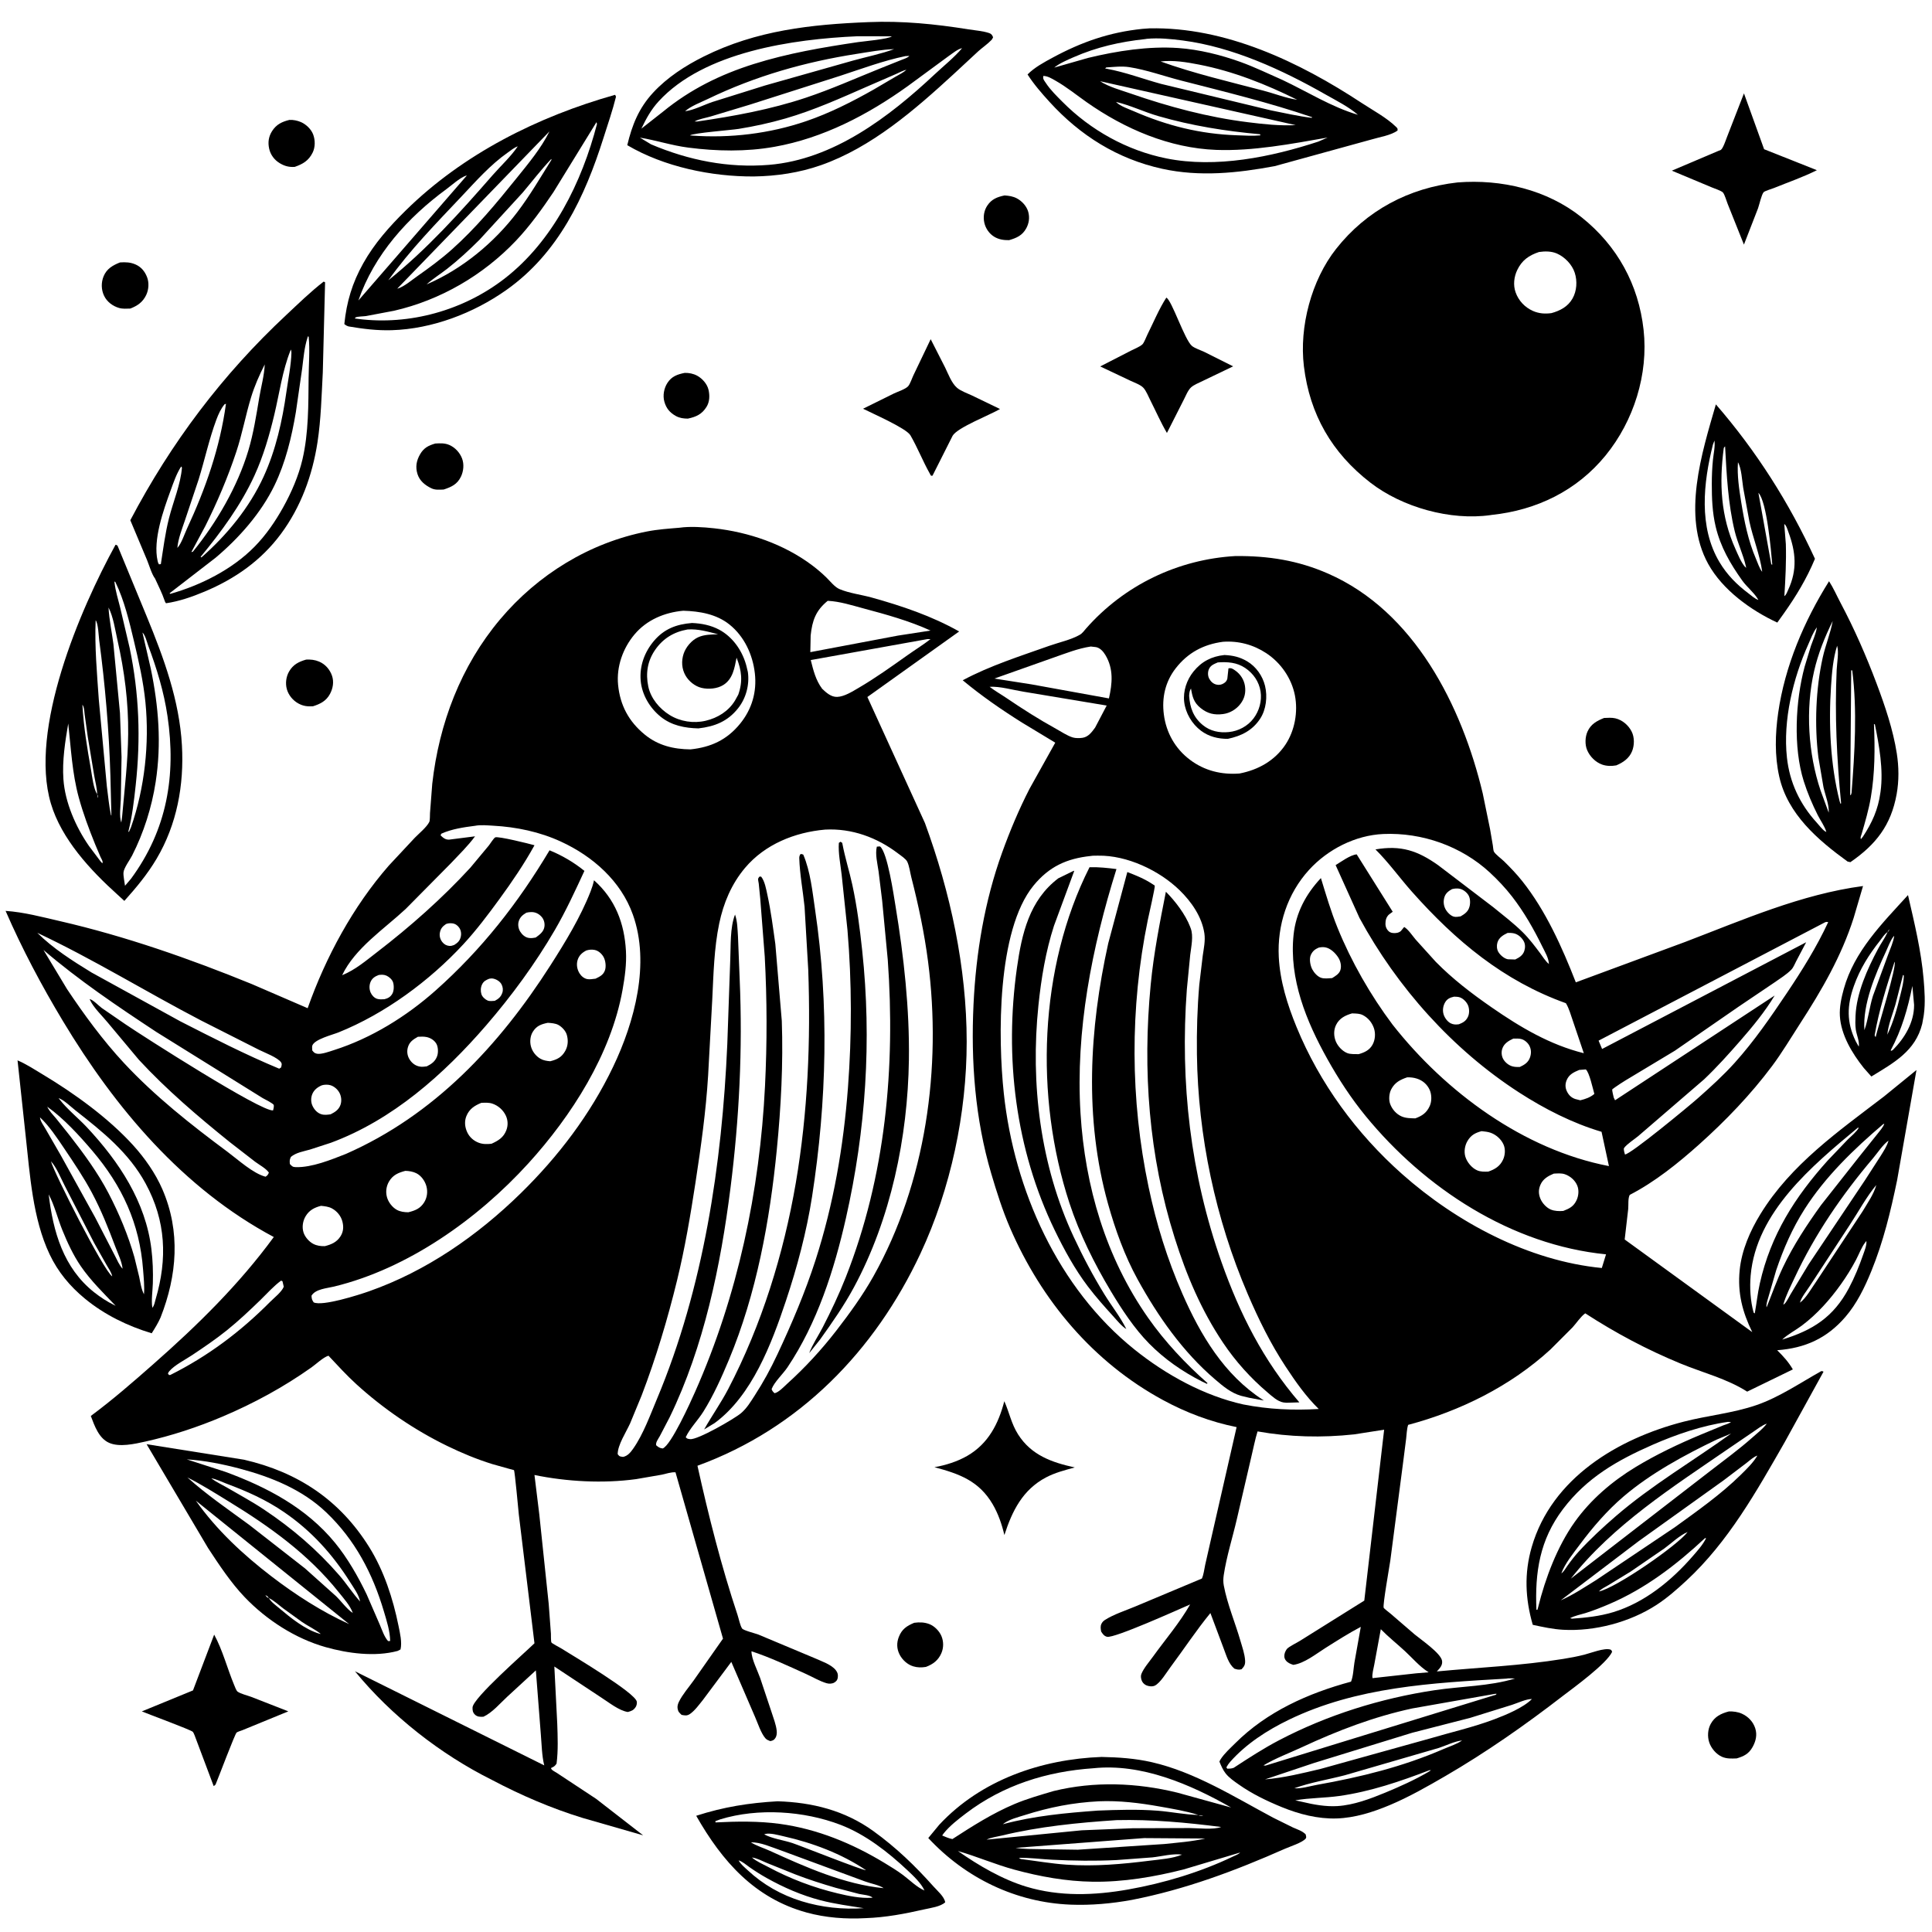 <svg version="1.1" xmlns="http://www.w3.org/2000/svg" style="display: block;" viewBox="0 0 2048 2048" width="1024" height="1024">
<path transform="translate(0,0)" fill="rgb(255,255,255)" d="M 0 0 L 0 2048 L 2048 2048 L 2048 0 L 0 0 z"/>
<path transform="translate(0,0)" fill="rgb(0,0,0)" d="M 798.911 187.066 C 754.106 187.288 703.79 176.836 664.927 153.894 C 670.025 132.544 677.125 114.702 692.278 98.279 C 707.248 82.056 726.546 69.598 746.191 59.819 C 801.682 32.197 859.739 25.864 920.765 23.447 C 956.209 21.944 991.561 25.473 1026.52 31.103 C 1033.51 32.228 1041.87 32.798 1048.5 35.04 C 1051.01 35.888 1051.79 37.196 1052.72 39.5 C 1052.2 40.603 1051.77 41.608 1050.9 42.5 C 1046.82 46.714 1041.53 50.32 1037.11 54.251 L 1010.93 78.535 C 969.682 116.473 923.866 156.252 870.276 175.08 C 847.319 183.145 823.183 186.701 798.911 187.066 z M 690.169 153.025 C 730.041 169.926 771.981 178.308 815.286 174.738 C 883.376 169.124 942.607 123.948 990.764 78.815 C 1000.26 69.916 1011.5 60.972 1019.86 51.053 L 1020.97 50.141 L 1019.86 51.053 C 1015.16 51.975 1009.45 56.825 1005.43 59.565 L 962.254 91.297 C 919.984 121.658 872.617 146.434 820.953 155.614 C 790.782 160.975 759.871 160.379 729.574 156.464 C 711.994 154.192 695.618 148.744 678.319 145.873 L 690.169 153.025 z M 726.213 117.919 C 735.336 116.821 746.41 111.026 755.288 108.061 L 811.08 90.587 L 904.291 64.197 C 918.644 60.221 933.855 57.178 947.807 52.072 L 948.995 51.256 L 947.807 52.072 C 934.613 52.566 921.479 55.034 908.448 57.062 C 853.348 65.637 800.778 80.59 750.483 104.853 C 743.135 108.397 732.11 112.516 726.213 117.919 L 725.005 118.764 L 726.213 117.919 z M 731.344 143.521 L 733.086 143.684 C 773.9 146.702 815.675 141.676 854.409 128.49 C 879.326 120.007 903.147 107.937 926.01 94.992 L 949.273 81.322 C 953.284 78.972 957.344 77.122 960.85 73.995 L 961.995 73.127 L 960.85 73.995 C 957.062 74.731 953.232 77.029 949.654 78.529 L 920.186 91.318 C 891.473 103.9 862.7 116.915 832.512 125.623 C 816.26 130.311 799.696 133.927 783 136.626 C 775.201 137.887 735.1 140.936 731.344 143.521 z M 908.85 38.433 C 840.956 41.431 746.394 54.748 698.128 107.498 C 690.116 116.254 684.968 125.761 679.864 136.389 L 702.939 118.265 C 731.691 94.736 763.612 79.016 798.951 67.873 C 834.937 56.525 872.284 50.141 909.541 44.643 C 915.638 43.743 941.712 41.517 945.4 38.5 L 908.85 38.433 z M 950.51 51.5 L 952.49 51.5 L 950.51 51.5 z M 959.673 59.5 C 936.506 64.299 913.304 72.952 890.819 80.307 L 794.989 110.896 L 753.173 123.524 C 748.013 125.048 740.745 126.178 736.196 128.801 L 739.22 128.785 C 778.233 123.1 817.028 116.022 854.5 103.488 C 881.169 94.568 906.517 83.222 932.55 72.747 L 955.492 63.559 C 958.13 62.486 962.127 61.404 963.947 59.249 L 959.673 59.5 z M 962.51 72.5 L 964.49 72.5 L 962.51 72.5 z"/>
<path transform="translate(0,0)" fill="rgb(0,0,0)" d="M 1351.23 176.105 C 1311.69 183.481 1271.75 187.635 1232.02 178.925 C 1184.69 168.55 1145.07 143.726 1112.62 108.097 C 1104.28 98.944 1095.93 89.376 1089.25 78.934 C 1096.54 71.483 1106.86 65.95 1115.97 61.024 C 1146.65 44.44 1176.19 34.173 1210.97 30.605 L 1218.37 30.064 C 1299.06 28.284 1377.44 65.684 1443.61 109.253 C 1455.11 116.82 1470.13 124.876 1479.89 134.521 C 1481.55 136.165 1481.5 136.037 1481.5 138.326 C 1474.66 143.518 1461.93 145.364 1453.67 147.903 L 1351.23 176.105 z M 1166.15 86.085 C 1175.22 92.084 1188.23 95.569 1198.58 99.159 C 1238.96 113.165 1280.48 124.313 1322.97 129.575 C 1339.91 131.673 1356.39 133.486 1373.49 132.643 L 1166.15 86.085 L 1164.01 85.07 L 1166.15 86.085 z M 1183 108.029 C 1187.19 112.506 1196.04 115.376 1201.74 117.857 C 1237.35 133.346 1272.4 142.107 1311.26 143.41 C 1319.37 143.682 1327.94 144.272 1336 143.49 L 1335.81 142.318 C 1299.16 139.03 1263.18 133.277 1227.78 123.044 C 1212.71 118.689 1198.19 111.564 1183 108.029 L 1181.01 107.13 L 1183 108.029 z M 1214.18 41.4 C 1187.27 44.326 1162.74 49.823 1137.91 60.7 C 1131.19 63.643 1123.23 67.02 1117.52 71.657 L 1153.55 61.35 C 1184.02 53.988 1217.69 48.733 1249.1 50.916 C 1271.02 52.439 1294.23 58.211 1314.85 65.637 C 1330.01 71.093 1344.57 78.23 1359.32 84.679 C 1385.77 97.138 1411.3 113.382 1439.44 121.68 C 1429.59 113.133 1416.21 106.465 1404.87 100.018 C 1358.98 73.92 1306.66 49.87 1254 42.945 C 1241.56 41.309 1228.14 39.953 1215.61 41.16 L 1214.18 41.4 z M 1230.27 65.154 C 1265.37 77.804 1303.16 86.633 1339.3 96.105 C 1351.16 99.214 1362.99 103.985 1375.1 105.755 C 1341.83 89.291 1307.41 75.542 1270.84 68.43 C 1257.55 65.843 1243.84 63.601 1230.27 65.154 z M 1172.59 71.5 L 1171.5 72.614 L 1173.39 72.934 C 1192.46 76.382 1212.04 83.787 1230.81 88.929 L 1347.5 117.051 C 1361.62 119.835 1376.24 123.21 1390.5 124.921 L 1390.94 124.262 C 1345.63 108.749 1298.28 97.266 1251.91 85.362 C 1234.01 80.768 1215.21 73.978 1197.06 71.168 C 1189.13 69.939 1180.54 70.973 1172.59 71.5 z M 1105.98 80.5 C 1105.27 83.796 1106.76 85.118 1108.6 87.916 C 1113.48 95.36 1120 101.658 1126.25 107.95 C 1156.09 138.022 1194.81 159.595 1236.5 167.94 C 1289 178.449 1347.51 166.529 1397.59 150.061 L 1407.3 145.795 C 1369.15 152.508 1327.9 160.355 1289.17 158.891 C 1239.61 157.018 1192.27 136.639 1152.08 108.44 C 1141.11 100.746 1130.59 92.153 1118.92 85.534 C 1114.95 83.285 1110.64 80.563 1105.98 80.5 z M 1176.51 105.5 L 1178.49 105.5 L 1176.51 105.5 z M 1178.51 106.5 L 1180.49 106.5 L 1178.51 106.5 z"/>
<path transform="translate(0,0)" fill="rgb(0,0,0)" d="M 369.497 346.033 C 367.597 345.402 366.511 344.816 365.001 343.5 C 367.444 319.818 373.428 299.868 385.101 279.051 C 396.888 258.029 412.881 240.03 430.003 223.197 C 491.081 163.144 570.256 123.525 652.065 100.5 L 652.996 102.5 C 649.285 117.367 644.345 131.576 639.732 146.156 C 619.922 208.765 592.024 268.317 536.758 307.409 C 501.955 332.026 458.206 348.689 415.361 350.027 C 399.703 350.516 384.894 348.636 369.497 346.033 z M 411.678 297.135 C 453 263.863 487.474 225.434 522.246 185.636 C 530.913 175.716 541.574 165.999 548.859 155.132 L 549.883 154.192 L 548.859 155.132 C 545.016 156.424 541.449 159.476 538.133 161.81 C 519.758 174.746 504.834 191.712 489.478 207.987 C 462.762 236.301 434.253 265.392 411.678 297.135 z M 494.913 186.004 L 496.003 185.027 L 497.751 184.045 L 496.003 185.027 L 494.913 186.004 L 493.339 186.437 C 487.02 188.871 478.856 196.331 473.255 200.448 C 432.213 230.61 396.748 269.761 379.907 318.539 L 494.913 186.004 z M 420.005 306.822 L 421.128 305.956 L 421.954 305.765 C 428.625 303.644 436.56 296.854 442.308 292.809 C 454.967 283.9 467.553 274.67 479.106 264.347 C 504.566 241.6 526.016 215.685 547.366 189.158 C 559.881 173.608 573.645 157.206 582.473 139.262 L 421.128 305.956 L 420.005 306.822 z M 632.298 129.5 L 586.609 203.768 C 574.753 221.422 561.629 239.666 546.98 255.114 C 512.328 291.654 466.879 318.149 417.73 329.405 L 388 335.029 C 385.55 335.409 378.968 335.424 377 336.446 C 376.579 336.664 376.453 337.22 376.18 337.607 L 379.5 338.058 C 434.212 345.03 491.388 329.044 534.968 295.231 C 586.147 255.522 616.801 193.138 632.806 131.5 L 632.298 129.5 z M 584.429 168.5 L 583.637 169.323 C 573.231 180.28 563.948 192.522 554.177 204.056 L 508.094 254.345 C 497.352 265.052 485.958 275.604 474 284.933 C 466.865 290.5 458.895 295.455 452.171 301.494 C 489.909 285.277 523.7 257.457 548.519 224.689 C 561.81 207.142 572.89 188.094 584.543 169.454 L 584.429 168.5 z"/>
<path transform="translate(0,0)" fill="rgb(0,0,0)" d="M 1848.64 259.293 L 1831.29 215.853 C 1830.13 212.998 1828.31 206.32 1826.37 204.052 C 1824.86 202.278 1816.94 199.619 1814.72 198.693 L 1772.22 180.919 L 1821.27 160.075 C 1821.59 159.948 1824.17 158.914 1824.17 158.91 C 1826.58 157.167 1829.5 148.303 1830.66 145.32 L 1848.67 98.979 L 1870.03 158.192 L 1925.97 180.404 C 1911.52 187.696 1895.55 193.18 1880.53 199.282 C 1878.29 200.189 1870.59 202.466 1869.5 203.759 C 1867.24 206.445 1864.96 216.949 1863.62 220.722 L 1848.64 259.293 z"/>
<path transform="translate(0,0)" fill="rgb(0,0,0)" d="M 312.444 176.904 C 306.426 177.339 301.602 176.065 296.425 172.919 C 290.82 169.514 286.746 164.062 285.321 157.613 C 283.825 150.842 284.731 144.772 288.423 138.958 C 292.942 131.844 298.967 129.032 306.806 127.108 C 310.854 126.899 315.302 127.814 319.01 129.415 C 324.425 131.753 329.862 136.942 331.961 142.52 C 334.237 148.566 334.271 156.038 331.366 161.875 C 327.141 170.361 321.035 173.905 312.444 176.904 z"/>
<path transform="translate(0,0)" fill="rgb(0,0,0)" d="M 1581.24 545.837 L 1580.02 546.027 C 1537.43 552.066 1486.51 537.762 1452.68 511.631 C 1411.93 480.157 1388.35 439.289 1382.18 388.228 C 1377.13 346.505 1390.13 297.02 1416.29 263.865 C 1448.61 222.913 1493.59 199.183 1545.05 193.392 C 1591.39 189.728 1639.8 200.97 1676.58 230.355 C 1714.34 260.532 1736.95 301.581 1742.27 349.62 C 1747.48 396.735 1731.89 446.063 1702.14 482.618 C 1671.6 520.15 1628.92 540.815 1581.24 545.837 z M 1631.38 267.141 C 1620.8 270.661 1613.32 275.811 1608.35 286.211 C 1604.87 293.473 1603.88 302.139 1606.57 309.791 C 1609.7 318.698 1616.37 325.81 1624.99 329.614 C 1631.37 332.429 1637.76 332.854 1644.61 331.918 C 1653.78 329.369 1661.99 325.127 1666.91 316.5 C 1671.52 308.421 1672.14 297.938 1669.3 289.148 C 1666.48 280.416 1658.8 272.488 1650.48 268.791 C 1644.6 266.18 1637.63 266.231 1631.38 267.141 z"/>
<path transform="translate(0,0)" fill="rgb(0,0,0)" d="M 1069.69 254.58 C 1063.99 254.636 1058.76 253.932 1053.81 250.884 C 1048.58 247.657 1044.79 242.153 1043.44 236.168 C 1042.03 229.902 1043.03 223.231 1046.62 217.875 C 1051.19 211.06 1057.16 208.781 1064.88 207.176 C 1069.53 207.493 1073.7 208.068 1077.89 210.27 C 1083.3 213.115 1088.28 218.538 1089.96 224.5 C 1091.66 230.512 1090.83 236.648 1087.83 242.096 C 1083.65 249.685 1077.55 252.267 1069.69 254.58 z"/>
<path transform="translate(0,0)" fill="rgb(0,0,0)" d="M 138.115 327.095 C 134.17 327.2 130.036 327.563 126.201 326.443 C 119.502 324.486 113.47 320.015 110.384 313.652 C 107.203 307.094 107.097 299.421 109.88 292.747 C 113.198 284.789 119.626 281.208 127.196 278.187 C 133.088 277.805 138.16 277.925 143.653 280.333 C 149.608 282.945 153.454 287.624 155.819 293.579 C 158.176 299.515 157.724 306.888 155.016 312.633 C 151.441 320.218 145.698 324.199 138.115 327.095 z"/>
<path transform="translate(0,0)" fill="rgb(0,0,0)" d="M 164.344 613.262 C 160.899 608.856 158.084 599.023 155.824 593.576 L 138.14 551.471 C 181.33 469.333 235.549 397.327 303.355 333.981 C 316.266 321.921 329.129 309.292 343.117 298.5 L 344.608 299.242 L 342.169 394.849 C 340.867 419.293 340.274 444.626 336.558 468.822 C 331.174 503.879 318.926 537.526 297.677 566.122 C 276.738 594.299 249.021 613.638 216.828 627.134 C 203.694 632.64 190.1 637.412 175.963 639.475 C 174.848 637.798 175.11 638.441 174.528 636.73 C 171.79 628.666 167.88 621.014 164.344 613.262 z M 187.254 581.995 L 188 580.798 C 192.172 576.498 195.616 565.979 198.206 560.412 C 217.945 517.991 233.165 474.613 239.536 428.005 L 238.016 428.591 C 234.137 433.196 231.443 439.273 229.349 444.888 C 221.716 465.359 217.038 487.353 210.551 508.279 L 195.882 552.058 C 192.761 561.252 188.873 571.099 188 580.798 L 187.254 581.995 z M 326.442 356.5 L 326 357.811 C 322.578 368.331 321.717 379.573 320.331 390.5 L 313.615 436.974 C 309.139 463.454 302.733 490.217 290.978 514.5 C 276.777 543.835 253.369 570.326 228.545 591.218 L 179.728 628.912 C 180.004 629.125 180.247 629.451 180.591 629.5 C 212.911 620.336 246.183 603.601 269.856 579.5 C 281.933 567.205 291.821 552.77 300.19 537.747 C 308.919 522.075 316.572 504.332 320.648 486.838 C 327.183 458.787 326.873 428.859 327.145 400.213 C 327.279 386.064 328.566 370.92 327.222 356.939 L 326.442 356.5 z M 308.33 370.5 L 307.946 371.443 C 299.325 393.015 296.186 416.918 290.817 439.434 C 285.592 461.352 279.185 483.467 269.788 503.987 C 255.363 535.485 234.635 563.665 212.686 590.266 L 213.5 590.893 C 240.646 567.101 264.393 538.1 279.48 505.176 C 292.407 476.963 299.257 446.084 303.591 415.518 C 305.456 402.365 308.566 387.206 308.934 374 C 308.966 372.843 308.727 371.582 308.33 370.5 z M 280.633 386.305 C 274.818 397.818 269.815 409.123 266.048 421.5 C 260.275 440.47 256.755 460.049 250.5 478.912 C 241.522 505.987 230.383 532.142 217.646 557.652 L 202.829 585.267 L 204.5 584.764 C 229.535 553.995 251.829 515.745 263.237 477.618 C 268.739 459.229 271.655 440.364 274.821 421.479 C 276.734 410.071 280.187 397.749 280.633 386.305 z M 192.038 494.5 C 187.044 502.29 184.057 511.154 180.898 519.804 C 173.237 540.779 161.94 572.393 167.094 594.655 C 167.598 596.831 167.431 596.198 168.5 598.207 L 170.5 598.002 C 173.127 581.315 174.998 565.686 179.175 549.188 C 183.524 532.014 191.559 513.196 192.881 495.625 L 192.038 494.5 z"/>
<path transform="translate(0,0)" fill="rgb(0,0,0)" d="M 1236.99 458.951 C 1230.51 447.934 1225.16 435.654 1219.35 424.219 C 1217.35 420.27 1215.06 414.452 1212.15 411.202 C 1209.12 407.822 1202.48 405.603 1198.32 403.604 L 1166.28 388.435 L 1198.9 371.692 C 1202.37 369.885 1208.13 367.683 1210.94 365.098 C 1212.78 363.405 1215.04 357.183 1216.3 354.666 C 1222.72 341.785 1228.57 327.578 1236.36 315.5 C 1242.2 318.284 1255.69 360.181 1263.51 366.703 C 1266.49 369.193 1272.93 371.299 1276.54 373.008 L 1307.16 388.348 L 1275 403.793 C 1271.13 405.734 1265.66 407.813 1262.54 410.663 C 1259.25 413.662 1256.79 419.997 1254.74 423.94 L 1236.99 458.951 z"/>
<path transform="translate(0,0)" fill="rgb(0,0,0)" d="M 988.5 504.245 C 986.557 504.627 986.702 503.932 985.709 502.172 C 978.267 488.985 972.717 474.62 965.088 461.461 C 960.708 453.906 924.299 438.074 914.878 433.266 L 947.581 417.113 C 951.723 415.146 959.702 412.601 962.63 409.451 C 964.738 407.181 966.852 400.723 968.287 397.76 L 986.566 359.558 L 1001.8 389.471 C 1005.16 396.275 1008.67 406.144 1014.53 411.122 C 1018.63 414.61 1025.27 416.817 1030.12 419.133 L 1060.06 433.581 C 1049.71 439.744 1014.74 453.233 1009.81 461.935 L 988.5 504.245 z"/>
<path transform="translate(0,0)" fill="rgb(0,0,0)" d="M 729.151 443.755 C 724.647 443.713 720.496 443.212 716.5 441.004 C 710.047 437.439 706.228 432.875 704.244 425.764 C 702.414 419.203 703.838 411.56 707.514 405.875 C 712.002 398.933 718.132 396.817 725.813 395.278 C 730.373 395.161 735.067 396.083 739.076 398.286 C 744.541 401.289 749.62 407.006 751.054 413.168 C 752.453 419.183 752.297 425.927 748.946 431.304 C 744.056 439.151 737.878 441.927 729.151 443.755 z"/>
<path transform="translate(0,0)" fill="rgb(0,0,0)" d="M 1890.89 650.344 L 1884.02 659.958 C 1855.96 647.009 1825.91 625.279 1810.74 597.743 C 1782.7 546.85 1803.89 480.46 1818.9 428.654 C 1861.89 478.273 1896.49 532.723 1923.92 592.324 C 1915.31 613.15 1903.89 632.029 1890.89 650.344 z M 1851.03 601.902 L 1851.83 602.995 L 1851.03 601.902 L 1850.68 600.234 C 1847.89 587.792 1841.92 575.687 1838.86 563.046 C 1831.78 533.807 1830.3 503.134 1828.67 473.186 C 1827.41 474.573 1827.8 473.917 1827.26 475 C 1822.34 512.397 1824 547.18 1839.64 581.956 C 1842.14 587.511 1845.62 596.148 1849.64 600.67 L 1851.03 601.902 z M 1868 605.981 L 1868.79 607.995 L 1868 605.981 C 1865.67 588.535 1858.2 570.348 1854.45 552.938 L 1847.86 517.088 C 1846.63 509.307 1846.11 496.607 1842.31 490.005 C 1841.31 503.7 1843.54 518.518 1845.71 532.031 C 1849.01 552.611 1853.12 573.162 1861.4 592.406 C 1863.1 596.366 1864.98 602.097 1867.53 605.557 L 1868 605.981 z M 1863.94 635.938 L 1864.88 636.827 L 1863.94 635.938 L 1863.09 634.529 C 1858.77 627.612 1851.63 622.125 1846.8 615.341 C 1834.18 597.632 1823.75 579.636 1818.69 558.275 C 1815.14 543.334 1814.56 528.291 1814.58 513 C 1814.59 504.426 1814.94 495.84 1815.8 487.308 C 1816.47 480.718 1818.22 473.586 1817.4 467 L 1815.78 471.232 C 1805.64 511.639 1800.39 558.641 1822.82 596.048 C 1830.89 609.493 1841.08 619.724 1853.58 629.115 C 1856.59 631.377 1860.31 634.846 1863.94 635.938 z M 1864 522.5 L 1877.65 598.263 L 1878.69 598.5 C 1877.36 583.347 1873.01 532.58 1864.2 522.621 L 1864 522.5 z M 1891.39 555.5 L 1893.07 576.802 C 1893.63 595.205 1892.63 613.582 1891.5 631.946 C 1893.71 630.335 1894.52 627.375 1895.69 624.914 C 1905.24 604.178 1903.72 585.345 1895.82 564.087 C 1895.03 561.94 1893.47 556.527 1891.39 555.5 z M 1851.92 604.5 L 1853.13 604.5 L 1851.92 604.5 z"/>
<path transform="translate(0,0)" fill="rgb(0,0,0)" d="M 470.334 518.911 C 465.93 519.105 461.386 519.584 457.297 517.614 C 450.722 514.446 444.869 509.816 442.588 502.634 C 440.178 495.049 441.395 488.285 445.37 481.45 C 449.28 474.726 454.202 472.223 461.473 470.143 C 466.645 469.853 471.551 469.594 476.424 471.74 C 482.447 474.393 487.407 479.792 489.765 485.914 C 492.128 492.048 491.411 499.429 488.61 505.281 C 484.695 513.462 478.439 516.257 470.334 518.911 z"/>
<path transform="translate(0,0)" fill="rgb(0,0,0)" d="M 521.458 1886.78 C 467.002 1859.65 414.652 1818.66 376.263 1771.6 L 576.928 1871.39 C 574.367 1861.22 574.21 1849.16 573.312 1838.64 L 568.04 1770.68 L 537.754 1798.55 C 530.24 1805.49 521.734 1815.58 512.5 1819.79 C 509.171 1820.02 505.919 1820.04 503.376 1817.5 C 501.135 1815.26 500.819 1813.02 500.918 1810 C 501.246 1800.05 556.711 1751.65 566.555 1741.96 L 549.988 1605.59 C 549.438 1600.65 545.743 1559.36 544.817 1558.38 C 544.677 1558.23 540.403 1557.2 540 1557.09 L 521.789 1551.97 C 505.288 1546.82 489.605 1540.32 474.067 1532.76 C 439.289 1515.84 406.443 1493.41 377.804 1467.36 C 367.398 1457.9 357.847 1447.33 348.196 1437.1 C 342.834 1438.63 334.947 1446.12 330.172 1449.5 C 300.798 1470.32 269.111 1487.57 235.988 1501.61 C 209.63 1512.78 181.841 1521.97 153.882 1528.16 C 142.641 1530.65 126.525 1534.34 115.541 1529.41 C 104.718 1524.55 100.156 1511.27 96.265 1500.98 C 119.591 1483.69 140.806 1465.18 162.566 1446.02 C 209.226 1404.94 253.428 1361.62 290.234 1311.3 C 193.859 1259.86 122.171 1174.63 66.658 1082.3 C 44.09 1044.77 23.379 1005.77 5.919 965.577 C 25.42 966.899 44.641 972.078 63.617 976.449 C 132.871 992.404 201.086 1016.29 266.866 1043.13 L 326.127 1068.74 C 345.29 1014.55 374.305 960.851 412.228 917.5 L 439.714 888.051 C 444.03 883.633 452.38 876.771 455.048 871.333 C 455.894 869.61 455.672 864.111 455.812 862.014 L 458.218 830.747 C 465.46 766.843 488.51 705.98 530.178 656.487 C 570.116 609.047 624.949 575.274 686 563.356 C 697.287 561.153 708.81 560.383 720.252 559.413 C 731.578 557.799 745.65 558.765 757 560.012 C 793.732 564.05 831.029 576.856 860.769 599.162 C 866.267 603.285 871.538 607.792 876.433 612.615 C 880.293 616.418 884.908 622.378 889.952 624.497 C 900.463 628.913 913.038 630.36 924.081 633.428 C 956.043 642.309 987.771 653.022 1016.75 669.377 L 919.459 738.853 L 980.456 872.395 C 1007.47 945.92 1024.72 1025.66 1024.73 1104.23 C 1024.75 1180.04 1007.89 1260.07 975.729 1328.79 C 927.507 1431.84 847.418 1514.4 739.335 1553.76 C 751.073 1606.7 764.7 1660.59 781.848 1712 C 783.123 1715.82 784.582 1723.26 786.646 1726.27 C 788.045 1728.31 800.556 1731.43 803.863 1732.68 L 863.153 1757.53 C 870.283 1760.78 881.146 1764.27 886.009 1770.49 C 888.03 1773.07 888.525 1775.26 888.058 1778.47 C 887.71 1780.86 886.595 1782.19 884.522 1783.5 C 882.2 1784.96 878.838 1785.03 876.271 1784.29 C 868.929 1782.18 861.515 1777.69 854.497 1774.52 C 835.698 1766.04 816.165 1756.81 796.585 1750.41 C 796.599 1758.7 802.99 1770.75 805.862 1778.93 L 817.926 1815.07 C 819.916 1821.3 822.672 1828.2 823.351 1834.74 C 823.592 1837.05 823.376 1839.95 822.145 1842 C 820.577 1844.6 819.344 1845.06 816.5 1845.65 C 814.472 1844.84 812.812 1844.31 811.34 1842.63 C 806.669 1837.27 803.408 1826.93 800.479 1820.26 L 775.219 1761.67 L 745.118 1802.01 C 741.172 1806.86 736.723 1813.15 731.555 1816.77 C 728.395 1818.99 726.089 1818.56 722.5 1817.83 C 720.043 1815.41 718.932 1814.73 718.304 1811.25 C 717.846 1808.71 718.558 1806.29 719.664 1804.01 C 723.427 1796.28 730.18 1788.54 735.197 1781.52 L 766.406 1737.02 L 716.06 1560.71 C 711.669 1560.29 705.825 1562.34 701.472 1563.24 L 674.281 1567.94 C 639.456 1572.69 600.871 1570.65 566.556 1563.55 L 571.662 1605.17 L 581.662 1700.27 L 583.994 1731.68 C 584.1 1733.43 583.867 1739.8 584.55 1741.09 C 585.099 1742.12 593.244 1746.33 594.589 1747.17 C 607.929 1755.5 673.44 1794.39 675.04 1803.85 C 675.326 1805.54 674.835 1808.04 673.859 1809.5 C 671.441 1813.11 669.412 1813.69 665.5 1814.79 C 656.005 1813.26 645.582 1804.72 637.496 1799.57 L 587.625 1766.58 L 590.7 1827.01 C 591.177 1840.96 591.785 1855.62 589.983 1869.5 C 588.011 1872.45 587.149 1872.71 584.058 1874.23 C 584.409 1876.37 588.116 1877.97 589.985 1879.17 L 631.906 1906.84 L 681.743 1945.53 L 617.5 1927.05 C 584.341 1916.86 552.106 1902.97 521.458 1886.78 z M 71.005 1048.41 C 89.104 1075.54 109.083 1102.82 131.32 1126.73 C 164.238 1162.12 202.479 1192.23 241.172 1221 C 252.289 1229.27 268.236 1243.94 281.5 1247.37 C 283.727 1245.84 283.914 1245.48 285.029 1243 C 281.9 1238.5 275.023 1234.9 270.5 1231.55 L 243.53 1210.65 C 209.76 1183.45 176.627 1155.23 147.143 1123.34 L 114.26 1084.03 C 108.456 1076.89 99.423 1068.47 95.612 1060.39 L 95.007 1059.03 C 99.071 1060.09 104.432 1065.98 107.834 1068.5 L 133.457 1086.1 C 150.835 1097.94 277.771 1179.25 289.5 1177.03 C 289.94 1175.12 290.457 1173.47 290.222 1171.5 C 290.021 1169.81 280.375 1165.1 278.439 1164.02 L 165.765 1093.94 C 124.719 1066.88 83.446 1039.08 46.088 1007.02 L 71.005 1048.41 z M 877.405 636.897 C 864.759 647.198 861.015 657.721 859.328 673.669 L 858.974 691.302 L 951.916 673.75 L 986.412 668.436 C 964.107 658.202 939.181 651.31 915.5 644.991 C 903.006 641.657 890.396 637.516 877.405 636.897 z M 724.274 647.408 C 704.537 649.174 685.604 657.041 672.612 672.508 C 660.297 687.168 653.333 706.691 655.196 725.912 C 657.297 747.576 666.549 764.87 683.436 778.676 C 697.682 790.323 713.964 794.167 731.961 794.382 C 753.643 792.087 770.611 784.312 784.605 767.071 C 797.059 751.729 802.413 733.433 800.178 713.763 C 797.927 693.953 789.003 674.608 773.231 661.997 C 759.341 650.891 741.527 647.907 724.274 647.408 z M 982.874 677.5 L 859.436 699.69 C 862.176 710.591 864.688 720.983 871.538 730.163 C 875.925 734.295 881.034 738.992 887.5 738.737 C 895.037 738.44 903.49 733.074 909.85 729.361 C 927.961 718.787 944.961 706.617 962.041 694.485 C 970.079 688.777 978.614 683.558 986.378 677.5 L 982.874 677.5 z M 503.621 875.372 C 491.744 876.883 478.789 878.78 467.819 883.749 L 467.021 885.5 C 469.824 888.175 472.13 890.273 476.242 890.023 L 503.57 886.544 C 496.024 896.787 486.588 905.938 477.871 915.194 L 430.049 963.526 C 407.084 984.925 376.361 1005.06 362.678 1033.77 C 376.748 1028.04 387.829 1018.44 399.767 1009.26 C 434.752 982.356 468.662 952.381 498.551 919.839 L 518.236 896.209 C 519.571 894.514 523.295 888.544 524.931 887.664 C 527.8 886.119 561.618 894.548 566.586 896.002 C 555.718 915.741 542.789 934.719 529.521 952.913 C 517.539 969.345 504.938 986.095 491.103 1001.04 C 455.132 1039.89 407.952 1074.64 358.732 1094.42 C 352.443 1096.95 333.166 1101.71 331.013 1108.5 C 330.653 1109.64 331.003 1112.21 330.999 1113.5 C 332.717 1115.54 333.235 1116.43 336 1116.99 C 340.61 1117.92 349.616 1114.55 354.105 1113.12 C 393.578 1100.58 430.938 1077.37 461.793 1049.93 C 510.676 1006.47 549.13 957.388 582.535 901.359 C 595.748 906.726 608.429 914.173 619.506 923.173 C 609.753 944.247 599.836 965.781 588.151 985.863 C 567.377 1021.57 542.331 1055.69 515.368 1086.91 C 470.478 1138.87 416.192 1187.12 350.855 1211.34 L 328.565 1218.6 C 321.774 1220.53 313.852 1221.72 308.361 1226.36 C 306.855 1229.63 306.99 1230.43 307.271 1233.89 C 309.437 1236.22 310.22 1237.14 313.5 1237.23 C 330.754 1237.68 350.873 1229.39 366.668 1223.2 C 460.25 1182.06 529.078 1108.39 583.402 1023.45 C 599.139 998.843 615.358 972.313 626.024 945 C 627.514 941.185 628.827 937.12 629.671 933.116 C 652.075 953.056 661.903 978.538 663.529 1008.14 C 664.291 1022 662.337 1035.84 659.9 1049.44 C 647.718 1117.42 606.012 1182.73 560.01 1233.3 C 506.346 1292.3 432.286 1344.86 354.119 1363.81 C 346.425 1365.68 334.441 1366.37 330.206 1373.5 C 330.459 1377 330.564 1377.66 332.5 1380.57 C 341.755 1385 380.463 1372.6 391.217 1368.82 C 451.995 1347.45 506.111 1309.82 551.936 1264.98 C 591.794 1225.98 625.848 1181.19 649.963 1130.76 C 672.711 1083.18 689.33 1021.32 670.893 969.596 C 658.166 933.892 628.476 907.768 594.703 892.185 C 572.159 881.783 547.474 876.615 522.773 875.277 C 516.828 874.955 509.399 874.205 503.621 875.372 z M 874.625 879.414 C 842.632 882.227 810.831 894.943 789.707 920.07 C 775.373 937.119 766.928 957.28 762.405 978.896 C 756.934 1005.04 756.335 1032.8 755.031 1059.41 L 750.623 1140.28 C 748.302 1178.12 742.992 1216.05 737.25 1253.5 C 731.94 1288.13 726.034 1323.26 717.707 1357.3 C 707.619 1398.54 695.333 1439.61 680.145 1479.29 L 667.944 1508.85 C 663.886 1517.87 654.634 1531.87 654.782 1541.5 C 656.85 1544.2 657.079 1543.84 660.5 1544.38 C 665.488 1543.34 668.526 1539.46 671.332 1535.46 C 681.889 1520.41 689.345 1499.77 696.425 1482.9 C 745.861 1365.06 765.361 1233.94 770.961 1107 L 774.089 1017.64 C 774.776 1002.55 773.695 983.545 779.168 969.453 C 781.71 976.762 781.754 984.734 782.278 992.394 L 784.095 1038.15 C 787.339 1112.21 783.628 1186 774.319 1259.5 C 763.894 1341.81 746.316 1427.12 709.915 1502.26 L 699.407 1522.39 C 697.83 1525.25 694.987 1528.78 695.5 1531.97 C 697.905 1534.07 699.187 1535.04 702.5 1535.44 C 711.367 1532.03 732.006 1486.3 736.793 1475.5 C 782.006 1373.54 805.428 1262.5 810.936 1151.29 C 813.21 1105.37 813.119 1059.74 810.654 1013.82 L 805.888 952.575 L 804.293 936.56 C 804.143 935.251 803.42 932.596 803.669 931.5 C 803.864 930.641 804.576 929.99 805.029 929.235 L 806.844 929.235 C 810.754 934.282 812.1 942.321 813.445 948.469 C 817.215 965.706 819.423 983.309 821.896 1000.77 L 828.736 1082.17 C 830.313 1127.61 827.903 1173.24 823.468 1218.45 C 816.082 1293.76 801.903 1371.5 772.624 1441.56 C 764.795 1460.3 756.371 1479.13 745.595 1496.39 C 739.891 1505.52 731.438 1513.86 726.895 1523.5 C 728.401 1525.3 729.311 1525.27 731.621 1525.54 C 739.5 1526.47 778.491 1504.01 785.5 1498.04 C 791.745 1492.72 795.607 1486.11 800.02 1479.3 C 809.206 1465.14 816.911 1450.97 824.069 1435.69 C 839.305 1403.17 853.488 1369.93 864.516 1335.72 C 883.628 1276.44 894.171 1215.02 898.864 1153.02 C 903.057 1097.64 903.023 1041.39 898.375 986.031 L 892.169 927.116 C 890.94 916.317 888.445 904.307 889.223 893.5 L 891 892.276 L 892.817 893.5 L 893.036 894.708 C 895.778 909.223 900.369 923.522 903.513 938 C 908.486 960.904 911.456 984.223 913.952 1007.51 C 924.175 1102.89 917.85 1197.98 896.681 1291.44 C 884.294 1346.13 866.23 1402.59 834.708 1449.49 C 830.02 1456.46 820.816 1464.91 817.931 1472.5 C 818.567 1474.5 819.516 1475.39 821 1476.84 C 825.187 1476.31 831.513 1469.49 834.611 1466.69 C 853.504 1449.62 870.802 1430.82 886.396 1410.69 C 900.481 1392.51 914.523 1373.12 925.784 1353.06 C 981.593 1253.63 998.343 1131.61 983.791 1019.38 C 979.879 989.205 973.603 959.428 966.041 929.979 C 964.723 924.844 963.957 918.144 961.736 913.447 C 960.304 910.417 954.875 906.911 952.183 904.854 C 929.749 887.719 902.887 877.892 874.625 879.414 z M 557.954 967.5 C 553.874 969.896 550.83 972.556 549.678 977.355 C 548.875 980.701 549.633 984.646 551.448 987.555 C 553.397 990.678 556.404 993.427 560.089 994.174 C 562.798 994.723 565.221 994.305 567.897 993.801 C 572.084 990.801 576.483 987.602 577.151 982.071 C 577.628 978.122 576.428 974.219 573.645 971.354 C 570.759 968.382 567.22 966.734 563.077 966.84 C 561.31 966.886 559.661 967.046 557.954 967.5 z M 472.82 979.5 C 469.184 981.98 467.086 984.263 466.286 988.719 C 465.64 992.315 466.623 995.754 468.862 998.612 C 470.767 1001.04 473.259 1002.44 476.351 1002.72 C 478.205 1002.9 479.776 1002.28 481.5 1001.69 C 485.037 999.444 487.294 997.498 488.362 993.3 C 489.212 989.957 488.78 986.273 486.78 983.406 C 484.938 980.764 482.468 979.103 479.251 978.773 C 476.941 978.537 475.008 978.673 472.82 979.5 z M 39.542 988.84 C 56.226 1005.45 77.08 1018.67 97.094 1030.92 L 191.215 1082.69 C 225.691 1100.27 260.215 1117.99 295.977 1132.85 L 298.011 1131.5 C 298.376 1129.42 299.204 1128.11 297.992 1126.24 C 294.657 1121.09 280.184 1115.68 274.558 1112.85 L 213.078 1081.73 C 154.961 1051.46 98.838 1016.72 39.542 988.84 z M 621.622 1007.5 C 617.147 1009.77 613.789 1012.77 612.279 1017.72 C 610.829 1022.48 611.754 1027.73 614.39 1031.91 C 616.195 1034.78 619.265 1037.32 622.664 1037.91 C 625.216 1038.35 627.975 1037.82 630.521 1037.53 L 631.205 1037.47 C 635.575 1035.33 639.274 1033.71 641.142 1028.94 C 642.746 1024.85 641.933 1018.32 639.832 1014.5 C 637.921 1011.03 634.369 1007.78 630.417 1006.99 C 627.212 1006.35 624.73 1006.66 621.622 1007.5 z M 401.524 1033.5 C 397.656 1035.02 394.773 1036.64 392.947 1040.56 C 391.271 1044.16 391.313 1048.64 392.929 1052.24 C 394.198 1055.06 396.629 1057.75 399.636 1058.77 C 401.924 1059.55 405.095 1059.38 407.5 1059.22 C 411.247 1058.23 413.787 1056.95 415.836 1053.5 C 417.704 1050.36 417.749 1044.71 416.671 1041.32 C 415.728 1038.36 412.643 1035.64 409.909 1034.34 C 407.133 1033.02 404.496 1033.19 401.524 1033.5 z M 518.592 1037.5 C 515.159 1038.86 512.621 1040.15 510.967 1043.62 C 509.438 1046.82 509.306 1050.57 510.342 1053.94 C 511.186 1056.7 514.406 1059.58 516.965 1060.63 C 519.054 1061.5 522.285 1061.06 524.5 1060.92 C 528.402 1058.87 530.968 1056.76 532.458 1052.46 C 533.486 1049.5 533.105 1046.37 531.729 1043.61 C 530.089 1040.32 526.118 1037.97 522.626 1037.33 C 521.204 1037.07 519.99 1037.21 518.592 1037.5 z M 580.645 1084.22 C 573.523 1085.74 568.753 1087.39 564.758 1093.83 C 562.077 1098.15 561.529 1104.01 562.725 1108.89 C 564.078 1114.42 567.96 1119.48 572.883 1122.31 C 576.052 1124.13 579.695 1124.68 583.283 1124.97 C 590.6 1123.11 595.452 1120.76 599.235 1113.94 C 602.162 1108.66 602.48 1102.76 600.849 1097 C 599.649 1092.77 595.727 1088.59 591.927 1086.49 C 588.735 1084.73 584.241 1084.44 580.645 1084.22 z M 442.969 1099.02 C 437.773 1102.01 433.833 1104.54 432.254 1110.64 C 431.15 1114.9 431.831 1119.28 434.154 1123 C 436.634 1126.97 440.319 1129.81 444.988 1130.61 C 447.491 1131.04 449.936 1130.74 452.423 1130.37 C 457.611 1127.76 461.421 1125.13 463.428 1119.43 C 464.7 1115.81 464.531 1109.82 462.567 1106.42 C 460.372 1102.63 456.354 1100.17 452.14 1099.3 C 449.145 1098.68 446.005 1098.89 442.969 1099.02 z M 341.087 1150.5 C 336.673 1152.41 332.828 1155.28 330.995 1159.91 C 329.424 1163.88 329.476 1168.49 331.312 1172.34 C 333.22 1176.35 336.325 1179.78 340.64 1181.15 C 343.725 1182.13 347.35 1181.69 350.504 1181.2 C 355.24 1178.81 359.218 1176.28 360.989 1171 C 362.336 1166.99 361.824 1162.25 359.886 1158.51 C 357.977 1154.82 354.26 1151.56 350.246 1150.36 C 347.607 1149.56 343.714 1149.64 341.087 1150.5 z M 510.219 1169.06 C 503.106 1171.98 497.564 1175.45 494.466 1182.92 C 492.142 1188.52 492.696 1194.54 495.157 1200 C 497.539 1205.28 502.01 1209.31 507.423 1211.34 C 511.86 1213.01 516.415 1212.97 521.046 1212.41 C 528.251 1209.15 533.757 1205.82 536.722 1198.13 C 538.685 1193.03 538.507 1187.45 536.144 1182.49 C 533.348 1176.63 528.141 1172.01 522 1169.92 C 518.195 1168.62 514.173 1168.9 510.219 1169.06 z M 429.668 1241.16 C 422.233 1243.11 416.349 1245.56 412.295 1252.6 C 409.42 1257.59 408.675 1263.44 410.18 1268.98 C 411.633 1274.33 415.768 1279.75 420.607 1282.45 C 424.235 1284.49 428.742 1285.04 432.842 1285.05 C 439.994 1283.3 445.534 1281.11 449.596 1274.61 C 452.803 1269.48 453.592 1263.28 452.013 1257.46 C 450.511 1251.92 446.548 1246.27 441.326 1243.68 C 437.742 1241.89 433.628 1241.26 429.668 1241.16 z M 340.282 1278.23 C 333.322 1280.02 327.802 1282.84 323.99 1289.22 C 320.988 1294.24 319.964 1300.65 321.692 1306.3 C 323.199 1311.23 327.649 1316.31 332.212 1318.63 C 336.013 1320.57 340.114 1321.09 344.33 1320.97 C 351.177 1319.25 357.019 1316.79 360.978 1310.5 C 364.061 1305.6 364.369 1300.54 362.996 1295.03 C 361.493 1288.99 357.256 1283.85 351.787 1280.92 C 348.277 1279.04 344.18 1278.64 340.282 1278.23 z M 297.991 1357.5 C 290.084 1363.28 283.271 1371.03 276.248 1377.85 C 264.716 1389.04 252.937 1400.17 240.401 1410.25 C 228.612 1419.72 216.133 1428.16 203.564 1436.55 C 196.567 1441.22 184.798 1447.21 179.5 1453.51 C 178.525 1454.67 178.547 1454.81 178.03 1456 L 179.163 1457.6 L 180.581 1457.5 C 220.567 1437.5 255.003 1411.62 286.434 1379.94 C 290.579 1375.76 298.725 1369.43 300.797 1364 L 299.434 1358.17 L 297.991 1357.5 z"/>
<path transform="translate(0,0)" fill="rgb(0,0,0)" d="M 124.423 948.232 C 95.865 922.482 65.128 889.488 53.936 851.747 C 30.622 773.13 84.472 646.576 122.45 577.5 C 123.685 577.644 122.937 577.465 124.572 578.407 L 155.65 653.718 C 173.611 697.438 190.202 742.477 192.857 790.197 C 195.19 832.146 187.604 873.807 165.995 910.312 C 156.262 926.755 144.501 940.837 131.816 954.997 L 124.423 948.232 z M 115.054 644 C 115.729 656.895 118.552 669.907 120.228 682.732 L 127.177 755.828 L 128.842 802.482 L 128.09 846.923 C 127.877 854.238 126.163 865.22 128.584 871.988 L 129.475 865.301 C 132.055 836.205 135.587 807.256 135.871 778 C 136.198 744.319 131.94 711.394 124.523 678.602 C 122.058 667.705 120.144 653.872 115.054 644 L 114.235 641.005 L 115.054 644 z M 103 842 C 103.226 843.322 103.246 844.871 103.995 845.995 C 103.789 844.653 103.877 843.054 103 842 C 102.848 835.213 100.904 828.375 99.774 821.668 L 93.103 781.5 L 89.727 757.318 C 89.287 753.92 89.396 749.788 87.345 747.005 C 88.602 770.133 92.407 792.949 96.42 815.734 C 97.739 823.221 99.005 835.748 103 842 z M 121.27 616.5 L 121.394 617.649 C 122.461 626.571 125.21 635.328 127.387 644.031 L 137.382 686.596 C 147.569 735.389 149.246 782.94 143.834 832.448 C 141.999 849.243 140.211 865.05 136.067 881.5 L 136.665 881.872 L 138.917 876.791 C 153.329 835.423 158.503 788.168 154.168 744.548 C 151.953 722.26 147.045 700.773 141.871 679.039 C 137.097 658.987 131.641 636.152 122.563 617.582 L 122.124 616.75 L 121.27 616.5 z M 101.4 657.5 C 100.213 684.999 102.831 714.012 104.726 741.5 L 113.268 833.546 C 114.642 843.721 115.503 854.017 117.65 864.066 L 118.09 864.5 L 117.022 822.078 C 115.589 774.225 111.451 726.031 105.146 678.572 C 104.542 674.023 104.154 660.866 101.4 657.5 z M 149.855 667.5 L 151.49 668.5 L 149.855 667.5 z M 151.017 670.5 L 159.84 708.797 C 168.145 749.025 171.286 788.163 165.017 828.913 C 160.879 855.815 152.368 882.701 140.015 906.958 C 137.759 911.387 131.298 920.014 130.908 924.81 C 130.588 928.744 132.057 934.914 132.517 938.954 L 138.836 931.549 C 177.1 879.608 186.841 822.107 177.567 759.197 C 173.737 733.211 166.284 709.017 157.161 684.494 C 155.66 680.459 154.094 673.401 151.017 670.5 z M 72.335 766.965 C 69.037 786.239 65.859 806.404 67.219 826 C 68.934 850.689 80.366 876.66 94.294 896.759 L 106.5 912.981 L 108.5 915.208 C 108.594 914.639 108.808 914.077 108.783 913.5 C 108.736 912.407 106.976 909.404 106.501 908.318 L 100.852 894.974 C 94.246 878.712 88.051 862.085 83.44 845.144 C 76.495 819.626 75.218 793.133 72.335 766.965 z"/>
<path transform="translate(0,0)" fill="rgb(0,0,0)" d="M 1656.6 1797.82 C 1617.06 1828.4 1575.28 1857.64 1532.05 1882.75 C 1513.05 1893.78 1493.6 1904.88 1473.33 1913.41 C 1455.59 1920.88 1436.21 1927.06 1416.83 1927.64 C 1396.82 1928.24 1376.99 1923.08 1358.6 1915.55 C 1342.86 1909.1 1327.12 1901.52 1313.2 1891.69 C 1308.33 1888.26 1302.91 1884.59 1299.2 1879.88 C 1296.27 1876.16 1294.45 1871.77 1292.65 1867.44 C 1293.18 1866.18 1293.22 1865.95 1294.09 1864.63 C 1298.04 1858.6 1304.19 1853.11 1309.3 1848.01 C 1342.98 1814.38 1386.72 1794.89 1432.15 1782.62 C 1434.5 1776.97 1434.75 1768.52 1435.75 1762.37 L 1442.5 1724.54 C 1429.63 1731.3 1417.3 1739.19 1405 1746.94 C 1395.09 1753.19 1382.75 1763.18 1371 1764.82 C 1367.92 1763.87 1364.96 1762.68 1362.94 1760 C 1361.11 1757.57 1361.1 1754.81 1362.01 1752 C 1362.35 1750.93 1363.39 1748.9 1364.05 1748.1 C 1366.17 1745.49 1374.9 1741.36 1378.08 1739.31 L 1446.2 1696.71 L 1467.25 1515.53 L 1435.59 1520.48 C 1401.32 1524.21 1366.98 1523.39 1333.06 1517.35 C 1330.33 1526.18 1328.62 1535.44 1326.43 1544.42 L 1311.22 1609.86 C 1306.7 1629.59 1300.18 1649.78 1297.2 1669.79 C 1296.66 1673.43 1296.59 1677.14 1297.28 1680.77 C 1301.01 1700.56 1309.37 1720.13 1314.97 1739.52 C 1316.86 1746.05 1319.45 1753.3 1319.86 1760.12 C 1320.13 1764.52 1319.07 1766.37 1316.09 1769.5 C 1312.71 1770.24 1311.74 1769.81 1308.5 1768.85 C 1302.32 1763.64 1300.15 1755.26 1297.32 1747.93 L 1283.08 1709.91 C 1268.07 1728.19 1254.87 1748.32 1240.71 1767.29 C 1236.81 1772.52 1229.97 1784.08 1224.11 1786.86 C 1221.48 1788.11 1217.52 1787.63 1214.96 1786.43 C 1212.75 1785.4 1210.83 1783.35 1210.11 1781 C 1209.44 1778.81 1209.07 1776.57 1209.92 1774.45 C 1212.4 1768.29 1218.23 1761.61 1222.15 1756.18 C 1235.31 1737.9 1250.44 1720.36 1261.6 1700.77 C 1249.02 1706.21 1181.11 1736.91 1173.5 1735.06 C 1170.34 1734.29 1168.92 1732.04 1167.26 1729.5 C 1166.78 1726.72 1166.29 1724.07 1167.53 1721.41 C 1168.35 1719.64 1169.58 1718.34 1171.2 1717.28 C 1180.36 1711.32 1193.32 1707.21 1203.44 1702.93 L 1274.06 1673.31 C 1275.96 1669.1 1276.51 1663.57 1277.51 1658.98 L 1283.59 1632.19 L 1310.85 1512.8 C 1283.32 1507.25 1257.54 1497.52 1232.87 1484.15 C 1158.82 1444 1104.04 1378.62 1070.73 1301.67 C 1062.69 1283.1 1056.53 1263.55 1050.79 1244.16 C 1033.6 1185.99 1029.11 1125.16 1031.96 1064.81 C 1034.55 1010.23 1043.72 955.136 1062.32 903.658 C 1070.61 880.689 1080.13 857.996 1091.28 836.267 L 1118.62 787.258 L 1083.37 765.966 C 1061.59 752.293 1040.29 737.575 1020.53 721.123 C 1049.1 705.755 1081.45 695.552 1112.03 684.675 C 1122.18 681.063 1135.65 678.155 1144.79 672.803 C 1147.44 671.257 1149.28 668.519 1151.27 666.253 C 1191.73 620.275 1248.68 592.895 1309.61 589.431 C 1344.44 589.141 1375.65 593.96 1407.78 608.021 C 1499.45 648.139 1549.62 748.367 1571.74 840.971 L 1579.54 878.983 L 1582.49 896.299 C 1582.74 897.748 1582.93 901.573 1583.61 902.771 C 1585.32 905.787 1591.66 910.389 1594.35 913.031 C 1601.11 919.66 1607.81 926.673 1613.7 934.078 C 1638.58 965.346 1655.99 1004.37 1670.44 1041.33 L 1786.23 998.52 C 1847.35 975.209 1909.52 947.873 1974.89 939.235 L 1964.96 973 C 1952 1013.65 1931.03 1049.78 1907.97 1085.34 C 1898.24 1100.35 1889.12 1115.8 1878.4 1130.14 C 1855.85 1160.31 1829.21 1188.01 1801.19 1213.1 C 1778.89 1233.04 1754.29 1252.86 1727.58 1266.63 C 1725.6 1270.21 1726.35 1277.21 1725.98 1281.5 L 1722.23 1313.91 L 1857.47 1412.12 C 1847.01 1390.72 1841.78 1370.61 1844.11 1346.59 C 1846.15 1325.46 1855.17 1304.79 1866.2 1286.86 C 1898.55 1234.24 1949.02 1199.09 1997.15 1162.28 L 2031.54 1134.27 L 2011.03 1251 C 2004.19 1284.04 1996.49 1316.08 1983.7 1347.43 C 1976.68 1364.64 1968.37 1381.86 1956.14 1396.04 C 1936.63 1418.66 1913.56 1429.08 1883.88 1431.29 C 1890.43 1437.77 1895.83 1443.63 1900.49 1451.63 L 1852.08 1475.19 C 1830.91 1461.57 1804.59 1454.96 1781.32 1445.36 C 1745.56 1430.6 1712.88 1413.2 1680.41 1392.18 C 1675.48 1395.73 1671.23 1402.41 1667.04 1407 L 1643.58 1430.49 C 1601.24 1469.32 1547.95 1495.73 1492.68 1510.43 C 1491.26 1514.83 1491.14 1520.24 1490.59 1524.87 L 1487.55 1548.78 L 1473.79 1654.21 C 1472.85 1660.93 1465.65 1701.14 1466.75 1704.25 C 1467.07 1705.17 1472.73 1709.41 1473.89 1710.41 L 1499.68 1732.62 C 1506.03 1737.91 1527.3 1752.42 1528.63 1760.46 C 1529.36 1764.85 1526.7 1767.93 1523.91 1770.92 L 1523.05 1771.81 C 1567.97 1767.53 1612.28 1765.74 1656.97 1758.54 C 1664.52 1757.33 1672.09 1755.91 1679.5 1754.02 C 1686.27 1752.29 1700.53 1746.66 1706.89 1748.55 C 1708.39 1749 1708.31 1749.73 1708.92 1751 C 1703.17 1763.56 1668.59 1788.71 1656.6 1797.82 z M 1049.02 728.042 C 1054.79 732.461 1061.31 736.141 1067.34 740.234 C 1084.29 751.735 1101.46 762.657 1119.41 772.547 C 1124.77 775.5 1131.39 779.986 1137.16 781.718 C 1140.19 782.627 1144.2 782.544 1147.32 782.131 C 1153.66 781.293 1157.39 776.032 1160.89 771.239 L 1173.13 747.91 L 1084.78 733.198 C 1073.9 731.446 1059.88 727.35 1049.02 728.042 L 1048.01 727.249 L 1049.02 728.042 z M 1641.92 1021.89 L 1642.77 1023 L 1641.92 1021.89 C 1641.67 1015.51 1637.69 1009.04 1634.92 1003.38 C 1625.84 984.851 1615.55 966.746 1602.88 950.414 C 1595.73 941.197 1587.81 932.802 1579.26 924.885 C 1549.06 896.943 1507.37 882.312 1466.46 884.075 C 1436.77 885.353 1407.48 900.318 1387.62 922.121 C 1364.75 947.22 1353.82 980.706 1355.56 1014.5 C 1356.89 1040.14 1364.72 1065.13 1374.42 1088.75 C 1398.92 1148.41 1437.99 1201.65 1486.18 1244.45 C 1543.98 1295.77 1620.23 1336.57 1697.99 1344.14 L 1702.46 1329.65 C 1602.24 1319.74 1510.36 1259.75 1447.49 1182.88 C 1432.14 1164.13 1418.88 1143.74 1407.06 1122.6 C 1384.7 1082.59 1366.34 1037.67 1371.24 991 C 1373.69 967.592 1384.28 947.798 1400.22 930.802 C 1405.64 948.523 1410.79 966.056 1417.76 983.266 C 1432.31 1019.2 1452.84 1055.05 1476.13 1086.09 C 1532.29 1157.53 1615.03 1218.71 1705.54 1236.11 L 1697.71 1199.75 C 1666.96 1190.65 1637.27 1175.48 1610.41 1158.15 C 1539.88 1112.63 1481.04 1046.68 1441.08 973 L 1415.82 917.049 C 1421.64 913.539 1431.31 906.304 1438.14 905.657 L 1476.34 966.5 L 1472.91 969.03 C 1470.47 970.804 1469.17 973.55 1468.81 976.502 C 1468.36 980.318 1468.72 983.343 1471.26 986.35 C 1472.71 988.07 1474.27 988.75 1476.5 989.029 C 1479.34 989.386 1482.81 988.886 1484.97 986.941 L 1488.5 982.627 C 1493.01 985.36 1497.2 991.916 1500.65 995.961 L 1522.03 1019.62 C 1540.2 1038.06 1559.99 1053.15 1581.22 1067.87 C 1611.5 1088.84 1642.8 1107.47 1678.91 1116.45 L 1667.26 1082.02 C 1665.12 1075.96 1663.27 1068.86 1659.91 1063.43 C 1593.73 1039.79 1542.91 997.234 1496.81 945.378 C 1483.81 930.761 1471.91 914.107 1458.05 900.412 C 1485.11 895.799 1502.65 901.683 1524.54 917.172 L 1582.88 961.625 C 1593.37 970.154 1604.4 978.594 1614.03 988.083 C 1620.94 994.88 1626.77 1002.65 1632.58 1010.37 C 1635.29 1013.98 1638.37 1019.12 1641.92 1021.89 z M 1890.36 1382.94 L 1891.44 1382.33 C 1893.83 1380.32 1896.5 1374.57 1898.17 1371.8 L 1917.3 1340.14 L 1977.01 1250.98 L 1993.49 1225.44 C 1996.65 1220.3 2000.29 1214.98 2001.88 1209.11 L 2002.75 1208.01 L 2001.88 1209.11 C 1996.11 1213.11 1990.18 1222.26 1985.42 1227.87 C 1952.45 1266.75 1923.82 1308.47 1902.23 1354.77 C 1897.99 1363.86 1893.08 1373.26 1890.36 1382.94 z M 1908.03 1380.89 C 1914.55 1376.21 1920.59 1365.02 1925.36 1358.37 L 1974.56 1283.86 C 1979.55 1275.42 1986.48 1265.6 1988.93 1256.17 L 1989.81 1255.01 L 1988.93 1256.17 C 1978.38 1268.84 1969.95 1284.64 1960.81 1298.48 L 1918.78 1362.75 C 1915.67 1367.72 1909.27 1375.42 1908.03 1380.89 L 1907.12 1381.99 L 1908.03 1380.89 z M 1340.96 1886.23 C 1361.23 1884.52 1380.49 1879.73 1400.21 1875.03 L 1514.83 1843.14 C 1537.9 1836.3 1561.54 1831.02 1584.08 1822.5 C 1596.31 1817.89 1614.74 1810.29 1623.92 1801.04 L 1624.95 1800.25 L 1623.92 1801.04 C 1617.8 1800.94 1608.91 1805.23 1602.89 1807.16 L 1558.5 1820.99 L 1496.96 1836.8 L 1393 1868.8 L 1340.96 1886.23 z M 1549.86 1845 L 1552 1844 L 1553.99 1843.04 L 1552 1844 L 1549.86 1845 C 1542.37 1845.63 1532.64 1850.48 1525.22 1852.88 L 1425.58 1881.83 C 1408.03 1886.4 1388.98 1889.48 1372.01 1895.64 C 1379.16 1896.3 1388.69 1893.31 1395.91 1892.03 C 1442.16 1883.84 1486.81 1872.86 1530.07 1854.1 C 1536.63 1851.26 1543.96 1849.05 1549.86 1845 z M 1296.38 680.324 C 1275.82 683.037 1259.18 691.862 1246.33 708.375 C 1235.22 722.652 1231.44 739.536 1233.72 757.311 C 1236.2 776.661 1245.75 793.581 1261.34 805.351 C 1276.83 817.045 1294.82 821.415 1313.97 819.944 C 1333.69 816.124 1351.26 806.401 1362.62 789.353 C 1372.53 774.465 1376.08 754.653 1372.66 737.135 C 1369.09 718.904 1357.68 702.515 1342.23 692.352 C 1328.52 683.34 1312.75 679.133 1296.38 680.324 z M 1156.31 685.335 C 1142.67 687.38 1129.96 692.52 1117 697.022 L 1054.09 719.298 L 1093.24 725.429 L 1175.52 740.351 C 1179.09 724.476 1180.58 709.185 1171.85 694.5 C 1169.64 690.772 1166.29 686.88 1161.88 685.983 L 1156.31 685.335 z M 1156.05 907.394 C 1130.77 910.093 1112.05 918.61 1095.58 938.75 C 1056.67 986.325 1057.81 1100.56 1064.09 1159.1 C 1075.05 1261.22 1121.38 1365.41 1202.72 1430.64 C 1235.9 1457.26 1276.27 1479.52 1317.94 1488.77 C 1344.63 1494.01 1370.78 1495.2 1397.9 1493.58 C 1384.25 1480.26 1373.38 1464.67 1362.91 1448.79 C 1346.86 1424.45 1334.17 1398.58 1322.69 1371.83 C 1288.46 1292.11 1269.9 1204.22 1268.78 1117.47 C 1268.47 1092.84 1269.19 1068.42 1271.29 1043.87 L 1274.93 1013.21 C 1276.02 1005.55 1277.84 997.216 1276.7 989.5 C 1274.07 971.797 1262.94 955.841 1250.38 943.624 C 1228.87 922.686 1194.58 906.486 1164.09 907.036 C 1161.57 907.081 1158.51 906.935 1156.05 907.394 z M 1539.2 942.5 C 1535.59 944.487 1532.47 946.842 1531.17 950.947 C 1529.85 955.108 1530.17 959.6 1532.17 963.5 C 1533.84 966.735 1537.5 970.71 1541.15 971.687 C 1543.39 972.287 1546.05 971.727 1548.31 971.391 C 1552.9 968.738 1556.48 966.179 1557.81 960.766 C 1558.74 956.974 1558.58 951.888 1556.38 948.551 C 1554.39 945.531 1550.7 942.719 1547.09 942.05 C 1544.59 941.586 1541.64 941.85 1539.2 942.5 z M 1934.96 977.5 L 1694.57 1103.13 L 1698.29 1111.96 L 1914.61 998.829 L 1904.01 1018.96 C 1902.39 1021.96 1901.19 1025.5 1898.78 1027.97 C 1893.72 1033.15 1886.65 1037.46 1880.72 1041.64 L 1843.12 1067.02 L 1775.4 1113.81 L 1734.6 1138.35 C 1726.94 1142.88 1719.13 1147.53 1711.85 1152.66 C 1711.69 1152.77 1709.06 1154.68 1709.06 1154.74 C 1708.81 1156.68 1710.26 1161.4 1710.63 1163.5 L 1712.03 1166.33 L 1881.23 1055.29 C 1870.85 1072.52 1857.97 1088.14 1844.77 1103.26 C 1832.42 1117.41 1820.09 1131.15 1806.46 1144.11 L 1736.68 1204.23 C 1732.61 1207.65 1724.38 1212.86 1721.5 1217.05 C 1721.09 1217.64 1721.51 1220 1721.68 1220.71 L 1722.5 1223.77 C 1728.03 1224.1 1790.61 1172.33 1799.93 1164.07 C 1813.43 1152.1 1826.86 1139.95 1838.94 1126.51 C 1859.54 1103.59 1876.83 1078.46 1893.96 1052.93 C 1910.22 1028.71 1925.65 1004.03 1937.97 977.5 C 1935.98 977.154 1936.98 977.157 1934.96 977.5 z M 1598.1 988.947 C 1593.36 991.214 1588.88 993.871 1587.3 999.259 C 1586.4 1002.35 1586.64 1006.16 1588.23 1008.98 C 1590.09 1012.29 1594.62 1016.29 1598.5 1016.87 L 1606.19 1017.11 C 1610.44 1015.05 1614.27 1012.78 1615.82 1008.02 C 1616.95 1004.54 1616.94 1000.72 1615.1 997.5 C 1612.95 993.73 1609.26 990.456 1604.99 989.434 C 1602.69 988.883 1600.45 988.891 1598.1 988.947 z M 1397.91 1004.5 C 1393.91 1006.22 1391.4 1008.23 1389.53 1012.27 C 1387.6 1016.44 1388.96 1023.58 1391.04 1027.5 C 1392.97 1031.13 1396.54 1035.23 1400.56 1036.54 C 1404.03 1037.67 1408.48 1037.02 1412.09 1036.83 C 1415.45 1034.73 1419.53 1032.46 1420.84 1028.42 C 1422.23 1024.12 1421.07 1018.89 1418.72 1015.17 C 1415.69 1010.36 1410.38 1005.08 1404.5 1004.16 C 1402.36 1003.82 1400.01 1004.06 1397.91 1004.5 z M 1642.85 1024.5 L 1644.14 1024.5 L 1642.85 1024.5 z M 1541.39 1056.5 C 1537.27 1057.47 1534.22 1058.62 1531.95 1062.42 C 1529.69 1066.2 1528.98 1070.92 1530.24 1075.18 C 1531.34 1078.91 1534.42 1083.16 1538 1084.85 C 1540.88 1086.21 1543.43 1086.16 1546.5 1085.76 C 1550.95 1084.05 1554.07 1082.26 1556.14 1077.75 C 1557.78 1074.18 1557.65 1069.04 1556.06 1065.46 C 1554.55 1062.05 1551.14 1058.56 1547.6 1057.28 C 1545.66 1056.58 1543.43 1056.57 1541.39 1056.5 z M 1433.31 1074.21 C 1426.11 1076.28 1419.88 1079.31 1416.34 1086.36 C 1413.62 1091.78 1413.72 1098.36 1416 1103.89 C 1418.12 1109.03 1422.84 1114.15 1428.02 1116.27 C 1431.47 1117.69 1436.51 1117.35 1440.22 1117.45 C 1446.34 1115.7 1451.66 1113.3 1454.9 1107.5 C 1457.81 1102.29 1458.31 1095.43 1456.37 1089.79 C 1454.32 1083.87 1450.15 1078.78 1444.5 1075.98 C 1441.29 1074.39 1437.81 1074.42 1434.32 1074.27 L 1433.31 1074.21 z M 1604.11 1100.98 C 1599.11 1103.33 1594.3 1106.15 1592.47 1111.73 C 1591.35 1115.15 1591.64 1119.11 1593.3 1122.3 C 1595.2 1125.97 1599.1 1129.21 1603.09 1130.35 C 1605.72 1131.1 1608.28 1131.1 1610.99 1131.07 C 1615.87 1128.81 1619.91 1126.38 1621.81 1121.07 C 1623.36 1116.72 1623.3 1112.38 1621.07 1108.26 C 1619.44 1105.25 1616.17 1102.47 1612.86 1101.49 C 1610.16 1100.69 1606.91 1100.94 1604.11 1100.98 z M 1674.03 1134.18 C 1668.3 1136.56 1663.25 1138.91 1660.73 1145 C 1659.17 1148.76 1659.06 1152.56 1660.73 1156.32 C 1662.59 1160.51 1665.45 1163.54 1669.84 1165 L 1675.17 1166.36 C 1680.82 1164.94 1685.55 1163.41 1690.08 1159.6 C 1688.61 1154.57 1684.75 1136.53 1681 1133.63 L 1674.03 1134.18 z M 1491.6 1142.04 C 1484.11 1144.58 1478.49 1147.51 1474.71 1154.8 C 1472.51 1159.06 1471.95 1165.7 1473.63 1170.25 C 1475.71 1175.92 1480.16 1181.01 1485.76 1183.44 C 1490.37 1185.44 1495.31 1185.37 1500.25 1185.53 C 1507.67 1182.79 1512.36 1179.61 1515.65 1172.24 C 1517.85 1167.34 1517.71 1160.26 1515.54 1155.38 C 1512.89 1149.46 1508.06 1145.3 1501.9 1143.35 C 1498.56 1142.29 1495.09 1141.9 1491.6 1142.04 z M 1996.42 1191.5 C 1965.42 1217.88 1934.88 1247.27 1912.91 1281.79 C 1899.88 1302.26 1890.57 1323.67 1882.81 1346.59 L 1875.37 1372.25 C 1874.48 1375.76 1872.81 1379.98 1872.51 1383.51 C 1872.41 1384.58 1872.5 1384.82 1872.67 1385.75 L 1872.81 1385.5 C 1878.53 1371.36 1883.51 1357 1890.07 1343.19 C 1901.09 1319.99 1915.34 1298.38 1930.31 1277.55 L 1970.95 1226.01 L 1989.97 1202.25 C 1992.49 1198.94 1996 1195.23 1997.42 1191.36 L 1996.42 1191.5 z M 1969.29 1195.5 C 1920.96 1235.69 1861.69 1284.82 1855.77 1352.05 C 1854.65 1364.73 1855.46 1379.23 1858.94 1391.5 L 1860.12 1392.25 C 1862.07 1381.66 1863.13 1370.97 1865.5 1360.44 C 1877.05 1309.07 1902.68 1268.9 1937.49 1230.15 L 1958.64 1208.01 C 1962.34 1204.3 1967.9 1199.99 1970.42 1195.42 L 1969.29 1195.5 z M 1570.52 1199.07 C 1563.65 1200.92 1559.17 1203.35 1555.5 1209.65 C 1552.75 1214.37 1551.74 1220.72 1553.3 1226.03 C 1555.03 1231.9 1560.1 1238.05 1565.72 1240.55 C 1569.55 1242.26 1573.52 1242.06 1577.61 1241.95 C 1584.68 1239.55 1590.08 1236.29 1593.32 1229.25 C 1595.52 1224.47 1595.97 1218.16 1593.83 1213.29 C 1591.35 1207.67 1586.07 1202.94 1580.32 1200.84 C 1577.25 1199.72 1573.76 1199.42 1570.52 1199.07 z M 1647.04 1244.09 C 1641.03 1246.63 1635.61 1249.65 1632.9 1256 C 1630.78 1260.95 1630.81 1265.43 1632.78 1270.43 C 1634.65 1275.17 1639.17 1280.19 1643.9 1282.17 C 1647.95 1283.86 1652.84 1284 1657.16 1283.63 C 1663.82 1281.06 1668.21 1278.83 1671.3 1272.11 C 1673.41 1267.5 1673.92 1261.5 1671.95 1256.75 C 1669.62 1251.1 1664.59 1246.78 1658.88 1244.76 C 1655.15 1243.45 1650.93 1243.89 1647.04 1244.09 z M 1978.44 1315.5 L 1977.41 1316.77 C 1973.3 1321.95 1970.59 1329.56 1967.47 1335.47 C 1962.75 1344.39 1957.35 1353.09 1951.5 1361.31 C 1939.8 1377.75 1926.23 1392.99 1910.04 1405.17 C 1903.4 1410.16 1895.14 1414.33 1889.18 1420.04 C 1921.59 1410.09 1943.47 1396.3 1959.85 1365.56 C 1965.91 1354.2 1970.78 1342.15 1975.03 1330 C 1976.5 1325.79 1978.93 1319.96 1978.44 1315.5 z M 1463.71 1727.02 L 1456.78 1764.57 C 1456.12 1768.31 1454.09 1775.37 1454.94 1778.9 L 1501.17 1773.8 L 1514.46 1772.69 L 1513.7 1772.22 C 1504.77 1766.52 1497.35 1757.73 1489.58 1750.52 C 1481.06 1742.62 1471.83 1735.32 1463.71 1727.02 z M 1596.63 1779.43 C 1517.98 1783.99 1438.43 1788.09 1366.28 1822.99 C 1343.38 1834.06 1321.1 1848.39 1304.1 1867.55 C 1302.48 1869.38 1301.15 1871.35 1299.99 1873.5 L 1301 1874.89 C 1303.53 1874.83 1305.34 1874.86 1307.76 1873.97 C 1323.53 1863.65 1339.33 1853.38 1356.04 1844.64 C 1407.25 1817.87 1463.72 1800.26 1520.81 1791.68 C 1548.7 1787.49 1578.92 1787.55 1606 1779.3 C 1603.22 1779.28 1599.26 1778.8 1596.63 1779.43 z M 1585.08 1795.5 L 1497.1 1811.01 C 1456.15 1819.85 1418.04 1834.48 1380.16 1852.1 C 1366.65 1858.39 1352.12 1863.76 1339.33 1871.38 L 1341.5 1871.6 L 1583.53 1797.14 C 1585.18 1796.68 1585.51 1796.95 1586.48 1795.53 L 1585.08 1795.5 z M 1515.26 1876.5 C 1484.54 1888.31 1452.54 1899.18 1419.81 1903.8 C 1404.31 1905.99 1388.38 1905.75 1373.01 1908.43 L 1380.5 1910.06 C 1392.5 1912.95 1405.34 1915.28 1417.75 1914.52 C 1434.94 1913.47 1452.58 1906.81 1468.33 1900.31 C 1483.54 1894.02 1499.8 1886.71 1514.02 1878.38 L 1516.88 1876.57 L 1515.26 1876.5 z"/>
<path transform="translate(0,0)" fill="rgb(0,0,0)" d="M 1958.5 913.27 C 1926.9 890.338 1894.96 862.98 1886.05 823.139 C 1881.13 801.132 1881.75 777.925 1884.93 755.719 C 1892.03 706.175 1912.37 658.398 1938.87 616.127 C 1943.49 623.278 1947.01 631.392 1951 638.924 C 1965.76 666.762 1978.27 695.299 1989.35 724.793 C 1998.21 748.399 2006.77 773.568 2010.67 798.564 C 2012.91 812.914 2013.1 827.646 2010.5 841.979 C 2004.54 874.792 1988.71 895.128 1961.5 913.926 L 1958.5 913.27 z M 1936 881.949 C 1934.29 875.896 1929.76 869.787 1926.91 864.1 C 1921.07 852.474 1915.97 840.505 1912.05 828.09 C 1900.72 792.17 1903.24 742.885 1912.99 706.718 L 1919.74 684.467 C 1921.91 678.377 1924.68 672.273 1925.82 665.896 L 1925.97 665.012 L 1926.9 663.005 L 1925.97 665.012 C 1922.02 669.982 1919.5 677.172 1916.88 683 C 1900.69 719.079 1889.9 763.41 1894.23 803.123 C 1897.1 829.431 1907.94 852.434 1925.77 871.964 C 1928.31 874.743 1931.46 879.035 1934.51 881.154 L 1936 881.949 L 1936.91 883.075 L 1937.74 883.995 L 1936.91 883.075 L 1936 881.949 z M 1926.91 661.5 L 1928.05 661.5 L 1926.91 661.5 z M 1942.73 658.317 C 1934.28 675.482 1927.34 692.619 1923.04 711.332 C 1913.75 751.732 1916.71 798.911 1929.9 838.007 L 1937.07 857.5 L 1938.5 861.431 C 1939.12 853.261 1934.75 842.568 1932.97 834.5 L 1927.54 802.662 C 1923.34 768.644 1924.76 730.284 1932.18 696.949 C 1935.07 683.959 1940.38 671.306 1942.73 658.317 z M 1947.42 684.5 C 1943.11 698.189 1941.96 712.738 1941 727 C 1938.31 766.937 1940.2 810.602 1950.14 849.5 L 1951.04 852.114 L 1951.65 851.5 C 1947 804.21 1944.83 757.732 1946.94 710.193 C 1947.27 702.742 1949.47 691.541 1947.42 684.5 z M 1962.37 710.5 L 1961.29 842.5 L 1961.92 843.01 L 1962.73 840.5 C 1966.04 797.798 1968.85 753.286 1963.46 710.688 L 1962.37 710.5 z M 1986.47 767.5 C 1987.6 793.566 1987.52 819.719 1983.11 845.502 C 1980.88 858.527 1977.13 871.268 1973.45 883.941 C 1972.91 885.801 1971.71 887.778 1972.69 889.5 L 1974.84 886.801 C 1984.56 871.969 1990.83 858.147 1993.26 840.5 L 1993.51 838.766 C 1996.59 815.887 1992.02 790.343 1987.46 767.896 L 1986.47 767.5 z"/>
<path transform="translate(0,0)" fill="rgb(0,0,0)" d="M 740.336 772.132 C 725.939 771.787 711.866 769.071 700.351 759.778 C 688.793 750.451 680.445 736.445 679.15 721.5 C 677.808 706.015 683.222 691.2 693.164 679.447 C 704.024 666.61 717.085 661.706 733.566 660.393 C 743.585 660.816 753.484 662.725 762.408 667.505 C 776.349 674.973 786.342 689.032 790.724 704.101 L 791.254 706 L 792.779 712.4 C 794.638 725.815 790.901 740.069 782.462 750.726 C 771.368 764.737 757.722 770.112 740.336 772.132 z M 728.838 667.263 C 714.319 669.867 702.916 676.685 694.494 688.864 C 686.288 700.73 684.299 713.828 687.225 727.798 C 689.841 740.292 699.132 751.325 709.829 757.934 C 721.073 764.882 735.134 767.076 748.033 764.033 C 760.761 761.03 772.298 753.922 779.163 742.565 L 782.586 736.379 C 787.582 722.337 786.21 710.853 780.8 697.187 C 778.619 707.983 776.958 719.64 766.844 726.06 C 760.392 730.156 750.932 730.928 743.642 729.177 C 736.729 727.516 730.215 722.242 726.691 716.123 C 722.629 709.071 722.132 700.813 724.627 693.133 C 726.935 686.028 733.127 678.668 739.975 675.563 C 746.727 672.501 753.984 672.633 761.24 672.348 C 750.403 669.614 740.153 666.501 728.838 667.263 z"/>
<path transform="translate(0,0)" fill="rgb(0,0,0)" d="M 1301.5 783.217 C 1291.22 783.24 1281.41 780.868 1273.06 774.581 C 1263.52 767.396 1256.69 755.908 1255.3 744 C 1253.96 732.576 1258.01 720.64 1265.19 711.794 C 1273.83 701.153 1284.31 695.796 1297.94 694.342 C 1306.97 694.777 1314.15 696.386 1322 700.999 C 1331.43 706.544 1338.43 716.494 1340.99 727.06 C 1343.73 738.382 1342.22 752.149 1335.77 761.945 C 1327.55 774.445 1315.66 780.242 1301.5 783.217 z M 1290.89 702.188 C 1286.89 703.95 1283.06 705.274 1281.35 709.684 C 1280.18 712.711 1280.26 716.611 1281.86 719.5 C 1283.54 722.538 1286.01 724.869 1289.45 725.684 C 1292.38 726.378 1295.07 725.818 1297.55 724.159 C 1299.3 722.991 1300.49 721.583 1301.02 719.5 L 1302.22 708.5 C 1305.36 707.851 1306.85 709.018 1309.5 710.856 C 1314.86 714.574 1318.7 720.567 1319.69 727 C 1320.8 734.206 1319.31 740.453 1314.87 746.222 C 1310.45 751.964 1303.77 755.966 1296.54 756.917 C 1287.15 758.154 1280.08 756.494 1272.62 750.49 C 1265.4 744.685 1263.93 738.479 1262.5 729.8 C 1260.86 732.401 1260.77 734.586 1260.53 737.552 C 1261.37 750.044 1264.93 760.256 1274.91 768.512 C 1282.87 775.107 1292.6 777.042 1302.66 776.007 C 1312.85 774.957 1322.5 769.819 1328.75 761.627 C 1334.83 753.649 1337.83 742.937 1336.26 732.998 C 1334.62 722.618 1328.67 713.962 1319.99 708.113 C 1311.08 702.107 1301.26 701.453 1290.89 702.188 z"/>
<path transform="translate(0,0)" fill="rgb(0,0,0)" d="M 331.716 748.696 C 325.878 749.027 321.398 748.515 316.202 745.662 C 310.494 742.528 305.83 736.854 304.072 730.57 C 302.347 724.404 303.268 717.214 306.515 711.69 C 310.824 704.359 316.708 701.462 324.556 699.19 C 329.539 699.017 333.647 699.366 338.284 701.326 C 344.783 704.071 349.678 709.687 351.949 716.329 C 354.153 722.774 352.957 729.693 349.797 735.606 C 345.776 743.133 339.439 746.247 331.716 748.696 z"/>
<path transform="translate(0,0)" fill="rgb(0,0,0)" d="M 1713.32 811.332 C 1708.34 812.185 1703.24 812.204 1698.42 810.523 C 1691.35 808.058 1685.27 801.917 1682.4 795.065 C 1679.97 789.261 1680.24 781.244 1682.8 775.527 C 1686.36 767.565 1692.75 764.124 1700.4 761.069 C 1704.25 760.915 1708.57 760.565 1712.35 761.459 C 1719.79 763.22 1726.22 768.729 1729.63 775.5 C 1732.73 781.632 1732.61 790.068 1730.06 796.343 C 1726.99 803.922 1720.58 808.259 1713.32 811.332 z"/>
<path transform="translate(0,0)" fill="rgb(0,0,0)" d="M 869.211 1420.08 L 857.761 1434.42 C 861.313 1425 867.396 1416.14 872.025 1407.18 C 880.96 1389.88 889.461 1371.94 896.59 1353.84 C 938.856 1246.55 949.198 1131.68 941.074 1017.47 L 935.138 954.844 L 931.316 923.677 C 930.17 915.494 927.539 905.561 929.472 897.5 C 930.598 897.32 931.749 897.324 932.888 897.273 C 940.783 903.518 947.414 949.121 949.292 960.5 C 958.068 1013.67 964.26 1069.58 963.473 1123.5 C 962.278 1205.5 944.303 1291.98 905.264 1364.48 C 894.748 1384.01 882.098 1402.07 869.211 1420.08 z"/>
<path transform="translate(0,0)" fill="rgb(0,0,0)" d="M 757.574 1508.48 L 746.4 1515.28 C 754.593 1500.76 764.182 1487.27 771.931 1472.43 C 807.306 1404.7 830.731 1329.07 843.597 1253.87 C 856.381 1179.14 859.437 1103.5 856.766 1027.82 L 852.87 961.18 C 851.113 944.17 847.793 926.774 847.253 909.709 C 847.2 908.051 847.623 906.927 848.407 905.5 C 850.26 905.208 849.22 905.187 851.5 905.923 C 859.147 923.859 861.189 945.145 864.028 964.319 C 878.961 1065.15 876.465 1167.73 860.844 1268.31 C 855.027 1305.77 845.007 1343.39 832.988 1379.3 C 817.927 1424.3 797.189 1479.44 757.574 1508.48 z"/>
<path transform="translate(0,0)" fill="rgb(0,0,0)" d="M 1276.71 1465.67 L 1274.15 1464.44 C 1253.4 1453.9 1234.53 1440.88 1218.12 1424.22 C 1202.4 1408.25 1188.93 1387.75 1177.48 1368.61 C 1159.85 1339.14 1144.34 1307.9 1133.62 1275.23 C 1096.73 1162.7 1101.15 1025.89 1154.95 919.296 C 1164.67 919.018 1173.88 920.036 1183.49 921.245 C 1157.44 1004.34 1139.99 1092.64 1145.39 1180.16 C 1150.18 1257.63 1172.15 1332.83 1217 1396.89 C 1234.66 1422.11 1256.87 1445.82 1279.97 1466.12 L 1279.5 1466.96 L 1276.71 1465.67 z"/>
<path transform="translate(0,0)" fill="rgb(0,0,0)" d="M 1121.91 931 L 1138.39 922.972 C 1138.73 924.009 1138.68 923.406 1138.16 924.771 L 1117.26 981.365 C 1108.43 1008.67 1103.74 1037.22 1100.78 1065.71 C 1092.18 1148.69 1102.7 1235.26 1138.21 1311.29 C 1147.96 1332.18 1158.73 1352.6 1170.84 1372.24 C 1178.17 1384.12 1187.32 1395.66 1193.55 1408.08 L 1193.92 1408.84 C 1188.78 1405.68 1183.95 1399.57 1179.87 1395.08 C 1170.59 1384.87 1161.43 1374.58 1153.11 1363.58 C 1139.32 1345.36 1128.14 1324.89 1118.18 1304.37 C 1076.34 1218.15 1064.63 1120.66 1077.98 1026.12 C 1083.11 989.852 1091.13 954.264 1121.91 931 z"/>
<path transform="translate(0,0)" fill="rgb(0,0,0)" d="M 1324.2 1481.7 L 1315.49 1479.6 C 1304.69 1476.45 1296.44 1469.4 1288.04 1462.23 C 1253.88 1433.07 1227.51 1395.43 1205.95 1356.26 C 1192.17 1331.21 1182.18 1303.4 1174.5 1275.91 C 1149.27 1185.62 1154.71 1090.79 1174.77 1000.01 L 1195.01 924.4 C 1204.05 927.893 1213.05 931.524 1221.19 936.856 C 1221.51 937.063 1224.05 938.685 1224.1 938.82 C 1224.65 940.365 1217.53 971.221 1216.71 975.263 C 1197.65 1068.37 1198.02 1165.61 1217.59 1258.49 C 1225.81 1297.51 1237.37 1334.89 1253.4 1371.45 C 1272.57 1415.18 1297.63 1457.36 1338.68 1483.88 L 1339.82 1484.61 L 1324.2 1481.7 z"/>
<path transform="translate(0,0)" fill="rgb(0,0,0)" d="M 1363.75 1486.98 L 1360.5 1486.66 C 1354.26 1485.62 1348.56 1480.19 1343.88 1476.24 C 1325.76 1460.93 1309.71 1443.08 1296.5 1423.38 C 1273.36 1388.89 1257.72 1351.82 1245.26 1312.37 C 1217.73 1225.18 1211.07 1134.58 1219.79 1043.79 C 1223 1010.37 1229.41 978.151 1235.88 945.291 C 1245.78 955.171 1256.53 969.266 1261.57 982.359 L 1262.18 984 C 1265.35 992.251 1262.67 1003.69 1261.67 1012.29 L 1258.1 1048.87 C 1250.82 1147.42 1261.91 1244.61 1294.88 1338 C 1314.21 1392.74 1339.34 1442.42 1377.38 1486.56 L 1363.75 1486.98 z"/>
<path transform="translate(0,0)" fill="rgb(0,0,0)" d="M 1975.7 1132.12 C 1963.41 1116.7 1951.52 1097.13 1950.34 1076.95 C 1949.8 1067.48 1951.97 1057.42 1954.49 1048.34 C 1965.67 1008.13 1995.24 978.829 2022.55 948.824 C 2029.35 978.418 2036.55 1007.76 2039.13 1038.11 C 2040.16 1050.26 2041.05 1063.13 2039.39 1075.25 L 2039.14 1077 L 2037.64 1085.3 C 2030.48 1114.24 2007.43 1126.63 1983.72 1141.15 L 1975.7 1132.12 z M 2000.92 988.032 C 2002.16 987.083 2002.36 986.39 2003 985 L 2003.81 984.041 L 2003 985 C 2002.17 985.997 2001.3 986.774 2000.92 988.032 C 1997.7 989.957 1995.15 994.268 1992.82 997.22 C 1981.09 1012.08 1971.65 1027 1965.26 1045 C 1957.81 1065.99 1957.3 1083.41 1967.14 1103.76 L 1970.38 1109.5 C 1971.34 1104.05 1968.03 1097.01 1967.23 1091.42 C 1966.55 1086.67 1966.72 1081.61 1966.93 1076.83 C 1967.98 1052.58 1979.54 1026.98 1990.79 1005.9 C 1993.88 1000.1 1997.86 994.76 2000.58 988.787 L 2000.92 988.032 z M 1976.34 1091.99 C 1980.46 1080.53 1981.67 1067.43 1985.43 1055.6 L 2001.57 1011.71 C 2003.9 1005.24 2006.99 998.826 2007.96 992 L 2008.78 990.03 L 2007.96 992 L 2006.98 993.001 C 2003.86 997.048 2001.45 1003.79 1999.27 1008.47 C 1987.92 1032.87 1974.4 1064.44 1976.34 1091.99 z M 2008.34 1019.5 C 1999.91 1045.39 1991.84 1070.61 1987.19 1097.5 L 1988.22 1099.5 C 1990.71 1088.68 2010.96 1023.97 2008.34 1019.5 z M 2017.27 1033.5 L 2009.2 1064.96 C 2006.33 1074.98 2001.5 1086.5 2000.64 1096.81 C 2007.01 1083.51 2011.06 1069.06 2014.47 1054.75 C 2016.06 1048.08 2018.15 1040.88 2018.12 1034 L 2017.27 1033.5 z M 2027.19 1045.16 C 2022.2 1069.56 2016.01 1091.37 2004.16 1113.5 L 2005.01 1113.87 L 2006.5 1113.03 C 2019.13 1100.3 2029.06 1083.79 2029.02 1065.27 L 2027.19 1045.16 z"/>
<path transform="translate(0,0)" fill="rgb(0,0,0)" d="M 93.165 1057.17 L 94.041 1058.03 L 93.165 1057.17 z"/>
<path transform="translate(0,0)" fill="rgb(0,0,0)" d="M 95.007 1059.03 L 94.041 1058.03 L 95.007 1059.03 z"/>
<path transform="translate(0,0)" fill="rgb(0,0,0)" d="M 170.196 1396.61 C 167.566 1402.55 164.282 1407.86 160.805 1413.34 C 135.142 1405.58 110.632 1393.64 89.882 1376.51 C 74.074 1363.46 61.407 1348.23 52.598 1329.65 C 34.636 1291.77 31.752 1245.29 27.205 1204.07 L 18.6 1124.04 C 27.813 1127.95 36.437 1133.65 45.016 1138.79 C 78.515 1158.86 114.579 1184.83 140.982 1213.84 C 153.333 1227.41 164.759 1243.7 172.087 1260.58 C 191.583 1305.51 187.72 1351.99 170.196 1396.61 z M 60.976 1163.05 L 62.111 1164.07 L 63.213 1165.51 C 71.414 1176.03 83.008 1185.23 92.202 1195.06 C 126.152 1231.36 154.454 1273.93 160.518 1324.3 C 161.965 1336.31 162.378 1348.2 162.024 1360.3 C 161.786 1368.39 160.205 1378.39 161.5 1386.3 C 163.544 1384.02 164.174 1380.08 165.005 1377.14 C 177.56 1334.46 175.947 1294.28 154.359 1254.56 C 136.668 1222.01 108.837 1199.69 80.233 1177.27 C 75.156 1173.3 67.957 1166.07 62.111 1164.07 L 60.976 1163.05 L 60.005 1162.19 L 60.976 1163.05 z M 50.069 1173.14 C 52.294 1177.93 56.059 1181.59 59.434 1185.59 L 73.373 1203.01 C 88.433 1222.27 103.716 1243.15 115.019 1264.83 C 126.153 1286.19 135.941 1309.58 142.49 1332.75 L 147.581 1353.65 C 148.81 1359.63 149.762 1366.57 152.625 1371.99 C 153.308 1363.35 152.316 1354.52 151.668 1345.89 C 147.992 1296.92 129.511 1257.03 97.807 1219.81 C 83.984 1203.58 67.465 1185.54 50.069 1173.14 L 49.073 1172.12 L 50.069 1173.14 z M 53 1229 L 54 1231 C 56.932 1242.56 109.749 1346.88 118.942 1353 L 120 1355 L 121.097 1356.89 L 121.808 1357.89 L 121.097 1356.89 L 120 1355 L 118.942 1353 C 118.293 1349.01 114.912 1344.28 112.921 1340.83 L 99.721 1317.42 L 68.684 1257.05 C 64.457 1248.93 60.101 1237.65 54 1231 L 53 1229 L 52.005 1227.01 L 53 1229 z M 129.96 1344.88 L 130.995 1346.99 L 129.96 1344.88 C 129.12 1337.16 125.085 1329.07 122.348 1321.8 C 114.961 1302.18 107.397 1283.07 97.519 1264.52 C 88.733 1248.01 78.391 1232.76 67.967 1217.27 C 60.869 1206.73 51.772 1193 42.376 1184.45 C 42.695 1188.49 46.149 1192.95 48.123 1196.44 L 64.615 1225.01 L 100.919 1290.63 L 121.702 1330.9 C 123.877 1334.95 126.688 1341.75 129.96 1344.88 z M 51.593 1266.08 C 56.33 1305.66 67.164 1343.99 99.722 1369.81 C 106.308 1375.03 113.49 1379.78 121.061 1383.43 L 122.598 1384.19 C 109.835 1370.89 96.104 1357.47 85.664 1342.24 C 77.678 1330.59 71.41 1317.1 66.113 1304.03 C 61.136 1291.75 57.776 1277.71 51.593 1266.08 z"/>
<path transform="translate(0,0)" fill="rgb(0,0,0)" d="M 1194.92 1409.9 L 1193.92 1408.84 L 1194.92 1409.9 z"/>
<path transform="translate(0,0)" fill="rgb(0,0,0)" d="M 1624.8 1722.38 C 1616.78 1694.79 1615.61 1667.82 1623.67 1639.96 C 1644.86 1566.72 1715.23 1524.92 1784.83 1507.02 C 1810.28 1500.47 1836.9 1498.04 1861.77 1489.51 C 1885.9 1481.24 1908.28 1465.93 1930.51 1453.5 C 1932.13 1453.44 1931.29 1453.31 1933.01 1454.05 L 1891.75 1528.96 C 1861.92 1581.03 1832.13 1634.3 1787.69 1675.49 C 1777.64 1684.8 1767.41 1693.83 1755.9 1701.31 C 1727.78 1719.57 1690.6 1729.46 1657.06 1727.63 C 1646.19 1727.04 1635.41 1724.68 1624.8 1722.38 z M 1665.11 1673.47 L 1813.07 1559.19 C 1827.9 1547.69 1843.05 1536.7 1857.1 1524.25 C 1862.42 1519.54 1868.61 1514.77 1872.91 1509.12 L 1873.99 1508.21 L 1872.91 1509.12 C 1867.97 1510.74 1862.67 1514.99 1858.31 1517.91 L 1832.43 1535.55 C 1773.44 1576.11 1709.83 1616.55 1665.11 1673.47 z M 1654.44 1696.44 C 1667.75 1690.55 1679.66 1682.55 1692 1674.92 L 1775.34 1618.97 C 1799.24 1601.66 1823.89 1584.36 1845 1563.64 C 1851.25 1557.5 1858.52 1550.54 1862.88 1542.98 L 1863.81 1542.11 L 1862.88 1542.98 C 1858.87 1544.23 1854.27 1548.57 1850.91 1551.15 L 1827.05 1569.25 L 1736.94 1633.79 L 1654.44 1696.44 z M 1790 1623 L 1791.06 1622.07 L 1792.75 1621.01 L 1791.06 1622.07 L 1790 1623 L 1788.95 1624 C 1780.34 1627.58 1771.86 1635.89 1764.25 1641.45 L 1728.48 1665.99 L 1704.77 1680.45 C 1701.82 1682.23 1697.18 1684.33 1695 1687 L 1693.01 1687.97 L 1695 1687 C 1712.79 1683.4 1777.82 1638.49 1788.95 1624 L 1790 1623 z M 1654.25 1668.82 L 1655.09 1667.88 C 1657.79 1666.01 1659.69 1662.37 1661.62 1659.68 C 1665.35 1654.46 1669.35 1649.25 1673.7 1644.52 C 1685.76 1631.4 1699.29 1618.87 1712.8 1607.21 C 1750.84 1574.37 1794.44 1548.92 1835.1 1519.6 L 1819.53 1526.13 C 1785.64 1542.41 1749.89 1561.76 1721.17 1586.23 C 1703.76 1601.06 1688.26 1619.04 1674.62 1637.36 C 1668.17 1646.03 1658.66 1657.68 1655.09 1667.88 L 1654.25 1668.82 z M 1831.44 1507.29 C 1804.71 1511.05 1776.74 1520.61 1752.1 1531.42 C 1714.38 1547.96 1682.13 1566.3 1656.85 1599.68 C 1632.16 1632.3 1626.97 1666.64 1628.68 1706.5 L 1629.74 1706.4 L 1630.5 1703.72 C 1638.04 1673.05 1650.91 1639.07 1669.32 1613.29 C 1686.33 1589.47 1709.08 1570.11 1734 1555.02 C 1755.86 1541.79 1779.26 1530.67 1802.83 1520.81 L 1826.5 1511.04 C 1829.05 1510.02 1832.92 1509.16 1834.87 1507.33 L 1831.44 1507.29 z M 1832.51 1520.5 L 1834.48 1520.5 L 1832.51 1520.5 z M 1807.37 1630.5 C 1777.15 1658.68 1744.41 1683.83 1706.16 1700.25 C 1698.03 1703.74 1689.83 1706.99 1681.41 1709.69 C 1675.97 1711.43 1669.34 1712.6 1664.38 1715.34 L 1666.5 1715.85 C 1681.3 1714.81 1695.55 1713.31 1709.84 1709.02 C 1743.04 1699.07 1771.73 1675.65 1794.16 1649.86 C 1799.3 1643.96 1805.05 1637.58 1808.53 1630.55 L 1807.37 1630.5 z M 1690.51 1688.5 L 1692.49 1688.5 L 1690.51 1688.5 z"/>
<path transform="translate(0,0)" fill="rgb(0,0,0)" d="M 1064.69 1627.22 C 1062.06 1616.01 1058.15 1604.59 1052.32 1594.63 C 1037.79 1569.8 1016.91 1562.32 990.55 1555.29 C 1002.45 1553.23 1015.12 1549.23 1025.59 1543.12 C 1047.64 1530.25 1058.44 1509.25 1064.61 1485.34 C 1069.93 1497.23 1071.99 1509.13 1079.21 1520.51 C 1093.21 1542.57 1114.97 1550.24 1139.29 1555.55 C 1128.92 1558.38 1118.27 1561.11 1108.71 1566.18 C 1084.01 1579.27 1072.91 1601.73 1064.69 1627.22 z"/>
<path transform="translate(0,0)" fill="rgb(0,0,0)" d="M 421.5 1750.06 C 397.512 1756.56 368.606 1752.67 345.098 1746.01 C 313.007 1736.92 282.48 1717.16 259.5 1693.17 C 244.815 1677.84 232.154 1658.68 220.544 1640.96 L 155.394 1530.91 L 258.64 1547.34 C 315.652 1560.45 360.192 1590 391.375 1640 C 407.03 1665.11 416.601 1694.63 422.451 1723.5 C 423.991 1731.1 426.342 1740.82 424.565 1748.5 L 421.5 1750.06 z M 224.032 1567.08 L 224.932 1567.8 C 229.538 1571.17 235.216 1573.73 240.172 1576.62 C 253.495 1584.41 267.042 1591.65 279.901 1600.22 C 309.822 1620.16 336.264 1642.9 359.832 1670.08 C 367.502 1678.92 373.855 1689.03 381.708 1697.64 C 380.419 1690.56 375.05 1683.29 371.237 1677.25 C 352.599 1647.72 330.193 1622.81 301.275 1603.01 C 281.966 1589.78 261.709 1580.8 239.858 1572.65 C 234.918 1570.8 229.182 1567.84 224.032 1567.08 L 222.005 1566.06 L 224.032 1567.08 z M 285 1694 C 287.524 1698.38 292.262 1701.6 296.083 1704.83 C 307.97 1714.88 323.162 1727.2 338.286 1731.7 C 339.244 1731.98 339.029 1731.91 340 1732 L 341.94 1732.81 L 340 1732 C 333.951 1727.1 326.706 1723.88 320.289 1719.46 L 300 1704.82 C 295.166 1701.15 290.481 1696.66 285 1694 C 283.527 1692.16 283.617 1691.76 281.265 1691.01 C 282.681 1692.65 282.857 1693.37 285 1694 z M 374.003 1709.88 L 374.853 1710.96 L 374.003 1709.88 C 371.166 1701.82 364.225 1694.3 358.912 1687.63 C 326.911 1647.51 285.528 1617.92 242.055 1591.36 C 227.868 1582.69 213.508 1573.57 198.638 1566.13 C 219.144 1584.58 242.088 1600.19 264.287 1616.5 L 323.289 1662.54 L 356.235 1692.03 C 361.651 1697.29 367.856 1705.92 374.003 1709.88 z M 198.007 1546.99 L 238.978 1560.24 C 283.115 1576.46 324.816 1598.44 355.133 1635.43 C 368.406 1651.63 379.598 1671.23 388.642 1690.06 L 402.632 1722.3 C 405.096 1728.11 407.225 1734.84 411.369 1739.63 L 413.595 1739.5 C 413.414 1729.05 409.938 1718.27 406.98 1708.28 C 395.062 1668 376.418 1632.36 345.842 1603.18 C 320.499 1578.99 287.703 1565.74 254.312 1556.86 C 236.03 1552 216.916 1548.2 198.007 1546.99 z M 207.564 1590.73 C 229.648 1621.87 257.68 1647.97 287.884 1671.1 C 313.254 1690.53 340.936 1708.37 370.093 1721.62 L 207.564 1590.73 z"/>
<path transform="translate(0,0)" fill="rgb(0,0,0)" d="M 981.476 1767 C 976.859 1767.76 972.516 1767.75 967.993 1766.36 C 961.798 1764.46 956.361 1759.43 953.5 1753.67 C 950.534 1747.7 950.377 1741.43 952.767 1735.26 C 955.967 1727 961.221 1723.48 969.093 1720.23 C 974.587 1719.51 979.618 1719.57 984.894 1721.51 C 990.401 1723.53 995.698 1728.89 997.953 1734.27 C 1000.36 1740.01 1000.37 1746.7 997.902 1752.42 C 994.644 1759.97 988.981 1764.23 981.476 1767 z"/>
<path transform="translate(0,0)" fill="rgb(0,0,0)" d="M 228.585 1891.5 C 227.445 1892.84 228.123 1892.22 226.5 1893.31 L 207.968 1844 C 207.219 1842.17 205.62 1837.08 204.334 1835.77 C 202.268 1833.67 157.112 1817.01 150.339 1814.16 L 204.569 1791.91 L 227.026 1732.77 C 235.982 1749.12 240.968 1768.76 248.16 1786.04 C 248.858 1787.72 250.458 1792.15 251.792 1793.15 C 254.887 1795.47 262.513 1797.33 266.241 1798.73 L 305.621 1814.11 L 256.866 1834.11 C 255.366 1834.71 251.998 1835.65 250.814 1836.58 C 249.068 1837.93 231.294 1885.1 228.585 1891.5 z"/>
<path transform="translate(0,0)" fill="rgb(0,0,0)" d="M 1840.94 1863.99 C 1835.45 1864.17 1830.36 1864.51 1825.21 1862.2 C 1819.19 1859.5 1813.9 1853.22 1811.85 1847 C 1809.83 1840.85 1810.25 1833.24 1813.37 1827.51 C 1817.7 1819.57 1824.35 1816.4 1832.63 1814.21 C 1837.16 1814 1842.3 1814.68 1846.45 1816.57 C 1853.16 1819.62 1858.42 1825.09 1860.66 1832.17 C 1862.86 1839.09 1861.25 1845.74 1857.81 1851.93 C 1853.78 1859.17 1848.6 1861.72 1840.94 1863.99 z"/>
<path transform="translate(0,0)" fill="rgb(0,0,0)" d="M 1199.77 2013.98 C 1178.58 2017.86 1156.54 2019.85 1135 2019.01 C 1076.88 2016.75 1023.51 1990.85 984.01 1948.39 L 995.652 1934.3 C 1040.09 1886.64 1104.03 1864.79 1167.76 1862.43 C 1185.94 1862.82 1203.2 1863.94 1221 1868.01 C 1266.71 1878.46 1308.66 1904.98 1349.67 1926.86 L 1370.55 1937.19 C 1375.2 1939.28 1380.45 1940.8 1384.07 1944.5 C 1384.32 1945.97 1385.13 1947.64 1384.13 1948.91 C 1380.74 1953.21 1367.31 1957.44 1361.95 1959.82 C 1309.49 1983.07 1256.24 2002.98 1199.77 2013.98 z M 1082.01 1970.62 C 1098.12 1972.66 1114.2 1975.46 1130.43 1976.61 C 1160.26 1978.72 1189.68 1976.08 1219.25 1972.35 C 1229.8 1971.03 1243.21 1970.13 1253 1966 L 1253.99 1965.26 L 1253 1966 C 1243.92 1964.48 1230.81 1967.94 1221.5 1968.91 L 1183.55 1971.74 C 1160.78 1972.86 1138.06 1972.52 1115.3 1971.39 C 1103.62 1970.81 1091.67 1969.14 1080.01 1969.36 L 1082.01 1970.62 z M 1158.99 1874.42 C 1109.78 1877.78 1063.52 1892.19 1023.9 1922.3 C 1015.69 1928.54 1006.68 1935.47 1000.23 1943.58 L 998.768 1945.72 C 1002.33 1947.2 1005.78 1948.78 1009.59 1949.49 C 1030.75 1935.79 1051.96 1922.27 1075.26 1912.41 C 1088.7 1906.71 1102.88 1902.74 1116.85 1898.58 C 1159.93 1888.01 1205.02 1889.72 1248 1900.27 L 1305.06 1916.04 C 1261.73 1891.4 1210.1 1869.04 1158.99 1874.42 z M 1164.81 1909.44 C 1137.17 1910.86 1112.6 1915.72 1086.2 1924.07 C 1078.44 1926.53 1069.43 1928.62 1063 1933.78 C 1096.02 1924.87 1129.75 1921.8 1163.76 1919.3 C 1184.93 1918.48 1205.95 1917.8 1227.12 1919.43 C 1241.39 1920.53 1256.15 1923.64 1270.34 1923.93 C 1256.74 1919.64 1242.99 1917.43 1229 1914.93 C 1207.97 1911.18 1186.23 1908.53 1164.81 1909.44 z M 1270.51 1924.5 C 1272.25 1924.66 1273.81 1925.02 1275.49 1924.5 C 1273.73 1924.33 1272.19 1923.94 1270.51 1924.5 z M 1183.52 1929.41 C 1142.91 1932.1 1101.43 1936.18 1061.81 1945.81 C 1056.62 1947.07 1050.59 1947.71 1045.81 1950.1 L 1146.75 1940.19 L 1201.03 1938.01 L 1260.73 1937.8 C 1269.79 1937.82 1286.29 1939.86 1294.46 1936.67 C 1257.77 1931.96 1220.53 1928.53 1183.52 1929.41 z M 1212.77 1948.45 L 1076.58 1958.8 C 1085.43 1960.28 1094.76 1959.99 1103.72 1960.21 L 1142.47 1960.77 L 1234.05 1954.76 C 1248.51 1953.22 1263.37 1952.18 1277.56 1948.91 L 1212.77 1948.45 z M 1015.43 1962.15 C 1037.23 1977.45 1062.43 1992.23 1088 1999.97 C 1123.18 2010.63 1160.27 2009.25 1196.1 2002.9 C 1233.66 1996.25 1272.67 1984.53 1307.14 1967.94 C 1309.64 1966.76 1312.7 1965.76 1314.61 1963.75 L 1254.69 1981.68 C 1223.58 1989.6 1190.71 1995.15 1158.52 1994.71 C 1130.24 1994.32 1102.4 1989.3 1075.16 1981.88 C 1054.93 1976.37 1035.58 1967.97 1015.43 1962.15 z"/>
<path transform="translate(0,0)" fill="rgb(0,0,0)" d="M 917.5 2033.32 C 896.692 2034.49 875.17 2032.89 855.033 2027.35 C 799.87 2012.16 765.496 1973.11 738.01 1924.8 C 767.13 1915.4 793.882 1911.18 824.264 1909.43 C 861.06 1910.58 895.42 1919.12 925.671 1940.93 C 949.828 1958.34 969.916 1977.72 989.664 1999.85 C 993.71 2004.38 1000.98 2010.51 1001.96 2016.5 C 997.058 2021.16 986.443 2022.5 980.013 2023.96 C 958.998 2028.73 939.101 2032.55 917.5 2033.32 z M 796.056 1953 C 802.204 1956.81 809.551 1958.97 816.143 1961.97 C 853.73 1979.09 895.237 1997.62 936.718 2001.53 C 931.669 1998.04 922.733 1996.6 916.789 1994.35 L 827.605 1961.43 C 818.12 1958.24 805.998 1952.59 796.056 1953 L 795.005 1952.25 L 796.056 1953 z M 795.079 1967.93 L 797.08 1969 C 801.982 1973.32 808.618 1976.01 814.359 1979.09 C 837.644 1991.57 862.3 2000.93 888 2007.07 C 899.455 2009.81 912.271 2012.47 924.059 2011.7 L 924.995 2011.6 C 922.158 2008.87 914.632 2008.54 910.661 2007.65 L 885.968 2001.17 C 871.504 1996.95 857.015 1992.36 842.964 1986.9 L 813.25 1974.95 C 808.224 1972.86 802.422 1969.71 797.08 1969 L 795.079 1967.93 L 794.005 1967.22 L 795.079 1967.93 z M 782.98 1972.09 C 785.117 1976.17 789.184 1979.34 792.536 1982.48 C 809.029 1997.88 828.262 2008.73 849.845 2015.41 C 870.759 2021.88 893.771 2024.35 915.577 2022.75 C 900.11 2020.28 885.024 2018.33 869.799 2014.37 C 849.758 2009.15 830.665 2000.83 812.63 1990.72 C 806.288 1987.17 800.217 1983.31 794.266 1979.13 C 791.006 1976.84 786.845 1973.15 782.98 1972.09 L 782.091 1971.23 L 782.98 1972.09 z M 979.987 2003.99 L 980.847 2004.83 L 979.987 2003.99 C 976.47 1996.15 968.07 1988.35 961.839 1982.49 C 941.309 1963.21 917.357 1944.49 890.919 1934.37 C 852.267 1919.57 803.556 1916.33 763.628 1928.55 L 758.324 1930.5 L 758.5 1931.84 C 780.965 1930.7 804.165 1930.34 826.485 1933.36 C 866.298 1938.75 903.516 1954.13 937.673 1974.84 C 944.395 1978.92 951.081 1982.99 957.379 1987.71 C 964.29 1992.88 972.089 2000.74 979.987 2003.99 z M 810.108 1944.5 C 818.378 1949.05 830.775 1950.64 840.005 1953.72 C 848.374 1956.5 914.556 1982.81 918.021 1982.5 C 891.993 1964.92 861.182 1953.41 830.693 1946.55 C 825.367 1945.35 816.392 1942.77 811.187 1944.09 L 810.108 1944.5 z M 791.51 1966.5 L 793.49 1966.5 L 791.51 1966.5 z"/>
</svg>